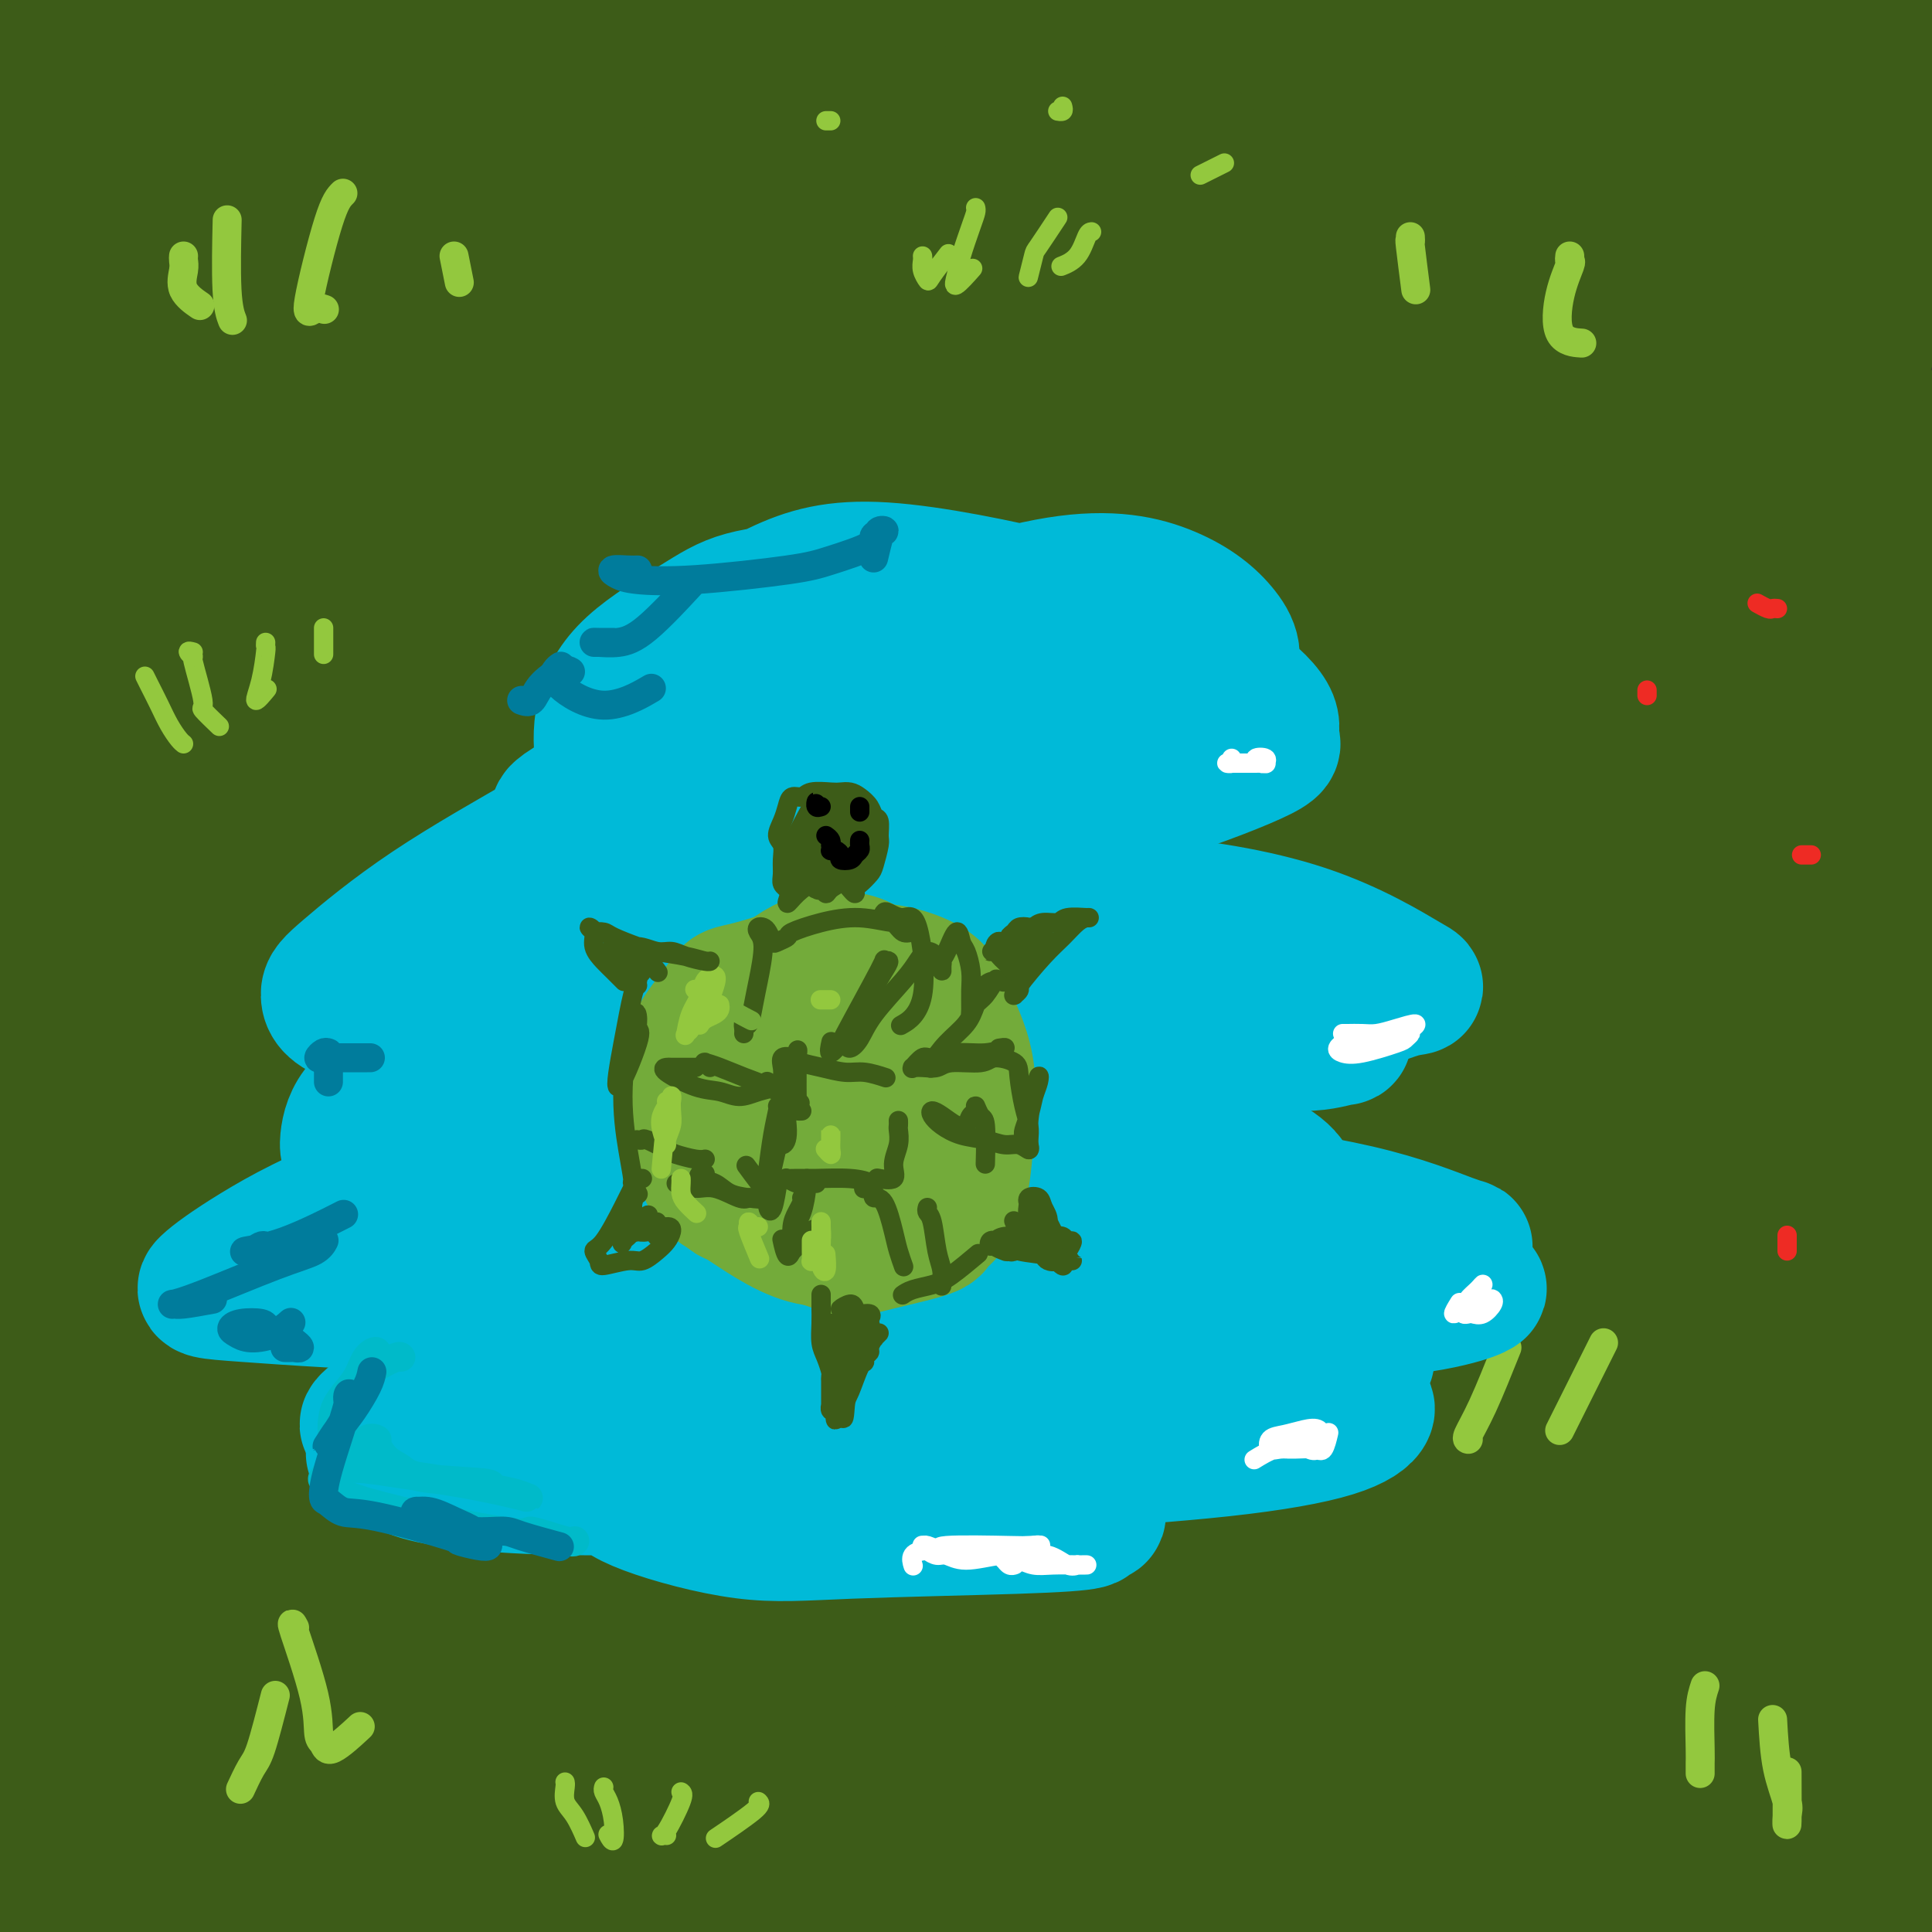 <svg viewBox='0 0 400 400' version='1.1' xmlns='http://www.w3.org/2000/svg' xmlns:xlink='http://www.w3.org/1999/xlink'><rect x="0" y="0" width="400" height="400" fill="#333333" stroke="none"/><g fill='none' stroke='rgb(61,92,24)' stroke-width='28' stroke-linecap='round' stroke-linejoin='round'><path d='M269,375c-7.820,0.207 -15.640,0.413 -27,0c-11.360,-0.413 -26.260,-1.446 -40,-2c-13.740,-0.554 -26.318,-0.628 -37,-1c-10.682,-0.372 -19.466,-1.041 -29,0c-9.534,1.041 -19.818,3.792 -24,5c-4.182,1.208 -2.264,0.874 -2,1c0.264,0.126 -1.128,0.712 2,2c3.128,1.288 10.777,3.277 20,5c9.223,1.723 20.022,3.179 38,5c17.978,1.821 43.136,4.005 62,6c18.864,1.995 31.436,3.801 45,5c13.564,1.199 28.122,1.792 41,2c12.878,0.208 24.077,0.031 33,0c8.923,-0.031 15.571,0.085 20,0c4.429,-0.085 6.639,-0.369 3,-2c-3.639,-1.631 -13.126,-4.607 -26,-7c-12.874,-2.393 -29.133,-4.201 -45,-6c-15.867,-1.799 -31.341,-3.587 -61,-4c-29.659,-0.413 -73.502,0.551 -102,2c-28.498,1.449 -41.650,3.383 -55,5c-13.350,1.617 -26.898,2.915 -35,4c-8.102,1.085 -10.759,1.956 -14,2c-3.241,0.044 -7.067,-0.740 2,0c9.067,0.740 31.027,3.003 49,5c17.973,1.997 31.959,3.730 51,6c19.041,2.270 43.136,5.079 64,8c20.864,2.921 38.497,5.954 65,10c26.503,4.046 61.877,9.105 83,12c21.123,2.895 27.995,3.626 33,4c5.005,0.374 8.144,0.393 9,0c0.856,-0.393 -0.572,-1.196 -2,-2'/><path d='M390,440c-2.198,-1.772 -6.694,-5.202 -32,-9c-25.306,-3.798 -71.423,-7.963 -105,-10c-33.577,-2.037 -54.615,-1.944 -78,-3c-23.385,-1.056 -49.117,-3.260 -72,-5c-22.883,-1.740 -42.919,-3.018 -59,-5c-16.081,-1.982 -28.209,-4.670 -37,-7c-8.791,-2.330 -14.246,-4.302 -16,-6c-1.754,-1.698 0.193,-3.122 9,-4c8.807,-0.878 24.473,-1.211 38,-1c13.527,0.211 24.915,0.967 51,3c26.085,2.033 66.866,5.344 96,8c29.134,2.656 46.621,4.655 66,6c19.379,1.345 40.651,2.034 59,2c18.349,-0.034 33.774,-0.791 46,-2c12.226,-1.209 21.251,-2.869 27,-4c5.749,-1.131 8.222,-1.734 1,-5c-7.222,-3.266 -24.138,-9.195 -43,-12c-18.862,-2.805 -39.671,-2.486 -60,-2c-20.329,0.486 -40.177,1.138 -70,2c-29.823,0.862 -69.622,1.935 -94,2c-24.378,0.065 -33.334,-0.879 -41,-2c-7.666,-1.121 -14.042,-2.421 -17,-3c-2.958,-0.579 -2.499,-0.437 1,-1c3.499,-0.563 10.038,-1.831 29,-3c18.962,-1.169 50.347,-2.239 76,-2c25.653,0.239 45.574,1.786 67,3c21.426,1.214 44.357,2.096 64,3c19.643,0.904 35.997,1.830 52,1c16.003,-0.830 31.655,-3.416 39,-4c7.345,-0.584 6.384,0.833 -1,-2c-7.384,-2.833 -21.192,-9.917 -35,-17'/><path d='M351,361c-15.822,-5.378 -37.376,-9.323 -59,-12c-21.624,-2.677 -43.317,-4.087 -81,-2c-37.683,2.087 -91.354,7.670 -125,12c-33.646,4.330 -47.267,7.405 -61,10c-13.733,2.595 -27.579,4.709 -34,6c-6.421,1.291 -5.416,1.757 -6,2c-0.584,0.243 -2.757,0.262 14,2c16.757,1.738 52.445,5.193 81,7c28.555,1.807 49.976,1.965 77,2c27.024,0.035 59.649,-0.052 88,0c28.351,0.052 52.428,0.243 85,-2c32.572,-2.243 73.640,-6.919 95,-11c21.360,-4.081 23.010,-7.565 23,-10c-0.010,-2.435 -1.682,-3.820 -12,-6c-10.318,-2.180 -29.282,-5.154 -49,-7c-19.718,-1.846 -40.192,-2.562 -79,-3c-38.808,-0.438 -95.952,-0.596 -134,0c-38.048,0.596 -56.999,1.948 -77,3c-20.001,1.052 -41.050,1.806 -55,2c-13.950,0.194 -20.800,-0.172 -26,0c-5.200,0.172 -8.749,0.882 1,-1c9.749,-1.882 32.795,-6.355 54,-9c21.205,-2.645 40.570,-3.460 64,-4c23.430,-0.540 50.926,-0.805 76,-1c25.074,-0.195 47.727,-0.322 76,-4c28.273,-3.678 62.167,-10.909 79,-15c16.833,-4.091 16.604,-5.044 13,-7c-3.604,-1.956 -10.585,-4.916 -23,-7c-12.415,-2.084 -30.266,-3.292 -50,-4c-19.734,-0.708 -41.353,-0.917 -74,3c-32.647,3.917 -76.324,11.958 -120,20'/><path d='M112,325c-29.546,5.850 -43.411,10.474 -55,14c-11.589,3.526 -20.903,5.955 -23,6c-2.097,0.045 3.024,-2.295 18,-8c14.976,-5.705 39.806,-14.777 64,-23c24.194,-8.223 47.750,-15.598 73,-23c25.250,-7.402 52.193,-14.830 75,-21c22.807,-6.170 41.477,-11.080 55,-14c13.523,-2.920 21.898,-3.848 24,-3c2.102,0.848 -2.068,3.473 -15,10c-12.932,6.527 -34.626,16.957 -56,28c-21.374,11.043 -42.427,22.698 -61,33c-18.573,10.302 -34.665,19.249 -45,25c-10.335,5.751 -14.913,8.306 -11,5c3.913,-3.306 16.318,-12.471 31,-22c14.682,-9.529 31.642,-19.421 50,-30c18.358,-10.579 38.115,-21.843 56,-31c17.885,-9.157 33.900,-16.205 45,-21c11.100,-4.795 17.287,-7.337 20,-8c2.713,-0.663 1.952,0.551 -6,7c-7.952,6.449 -23.094,18.131 -38,30c-14.906,11.869 -29.576,23.925 -48,38c-18.424,14.075 -40.604,30.171 -50,37c-9.396,6.829 -6.009,4.392 -3,2c3.009,-2.392 5.641,-4.738 19,-13c13.359,-8.262 37.446,-22.440 58,-34c20.554,-11.560 37.575,-20.502 53,-28c15.425,-7.498 29.255,-13.550 38,-17c8.745,-3.450 12.406,-4.296 9,-1c-3.406,3.296 -13.879,10.733 -27,20c-13.121,9.267 -28.892,20.362 -46,31c-17.108,10.638 -35.554,20.819 -54,31'/><path d='M262,345c-17.748,9.166 -35.117,16.580 -42,20c-6.883,3.420 -3.281,2.846 3,-3c6.281,-5.846 15.241,-16.962 40,-33c24.759,-16.038 65.318,-36.996 84,-47c18.682,-10.004 15.487,-9.055 26,-12c10.513,-2.945 34.734,-9.786 45,-13c10.266,-3.214 6.576,-2.802 -1,3c-7.576,5.802 -19.037,16.993 -32,27c-12.963,10.007 -27.427,18.830 -51,33c-23.573,14.170 -56.254,33.687 -70,42c-13.746,8.313 -8.557,5.421 -10,6c-1.443,0.579 -9.517,4.630 3,-3c12.517,-7.630 45.625,-26.942 60,-35c14.375,-8.058 10.015,-4.864 22,-11c11.985,-6.136 40.313,-21.602 55,-28c14.687,-6.398 15.731,-3.728 17,-3c1.269,0.728 2.763,-0.485 -2,4c-4.763,4.485 -15.784,14.669 -32,28c-16.216,13.331 -37.629,29.810 -50,39c-12.371,9.190 -15.701,11.090 -17,12c-1.299,0.910 -0.565,0.830 0,1c0.565,0.170 0.963,0.589 9,-4c8.037,-4.589 23.715,-14.187 41,-24c17.285,-9.813 36.179,-19.839 45,-24c8.821,-4.161 7.568,-2.455 7,-2c-0.568,0.455 -0.453,-0.342 -3,2c-2.547,2.342 -7.757,7.824 -22,19c-14.243,11.176 -37.519,28.047 -50,36c-12.481,7.953 -14.168,6.987 -15,7c-0.832,0.013 -0.809,1.004 1,0c1.809,-1.004 5.405,-4.002 9,-7'/><path d='M332,375c8.837,-6.130 25.930,-17.953 39,-26c13.070,-8.047 22.116,-12.316 29,-15c6.884,-2.684 11.604,-3.783 13,-3c1.396,0.783 -0.533,3.449 -5,8c-4.467,4.551 -11.471,10.986 -22,19c-10.529,8.014 -24.583,17.606 -33,22c-8.417,4.394 -11.198,3.591 -13,4c-1.802,0.409 -2.627,2.032 -2,-1c0.627,-3.032 2.704,-10.719 7,-18c4.296,-7.281 10.812,-14.156 16,-20c5.188,-5.844 9.049,-10.658 11,-14c1.951,-3.342 1.991,-5.212 -3,-4c-4.991,1.212 -15.014,5.506 -25,11c-9.986,5.494 -19.934,12.188 -29,19c-9.066,6.812 -17.250,13.741 -27,18c-9.750,4.259 -21.065,5.848 -26,7c-4.935,1.152 -3.488,1.867 0,-3c3.488,-4.867 9.017,-15.315 17,-25c7.983,-9.685 18.418,-18.607 30,-28c11.582,-9.393 24.309,-19.258 40,-28c15.691,-8.742 34.347,-16.361 43,-20c8.653,-3.639 7.304,-3.298 2,1c-5.304,4.298 -14.563,12.552 -23,19c-8.437,6.448 -16.054,11.091 -35,23c-18.946,11.909 -49.223,31.083 -69,44c-19.777,12.917 -29.056,19.577 -36,24c-6.944,4.423 -11.554,6.611 -14,8c-2.446,1.389 -2.728,1.981 2,-3c4.728,-4.981 14.465,-15.533 36,-32c21.535,-16.467 54.867,-38.848 80,-56c25.133,-17.152 42.066,-29.076 59,-41'/><path d='M394,265c31.430,-21.324 40.506,-26.134 51,-32c10.494,-5.866 22.407,-12.786 21,-13c-1.407,-0.214 -16.133,6.279 -31,14c-14.867,7.721 -29.876,16.670 -49,27c-19.124,10.330 -42.364,22.042 -65,35c-22.636,12.958 -44.667,27.162 -64,39c-19.333,11.838 -35.967,21.311 -46,27c-10.033,5.689 -13.465,7.594 -9,2c4.465,-5.594 16.825,-18.687 32,-32c15.175,-13.313 33.163,-26.846 51,-40c17.837,-13.154 35.522,-25.929 60,-39c24.478,-13.071 55.749,-26.439 72,-33c16.251,-6.561 17.483,-6.315 19,-7c1.517,-0.685 3.318,-2.300 -5,2c-8.318,4.300 -26.755,14.515 -46,25c-19.245,10.485 -39.296,21.241 -59,33c-19.704,11.759 -39.060,24.522 -62,38c-22.940,13.478 -49.464,27.670 -60,33c-10.536,5.330 -5.083,1.797 -4,0c1.083,-1.797 -2.203,-1.859 15,-15c17.203,-13.141 54.894,-39.362 82,-57c27.106,-17.638 43.627,-26.692 63,-36c19.373,-9.308 41.597,-18.869 57,-26c15.403,-7.131 23.983,-11.834 28,-14c4.017,-2.166 3.471,-1.797 -4,0c-7.471,1.797 -21.867,5.023 -51,17c-29.133,11.977 -73.002,32.707 -106,49c-32.998,16.293 -55.123,28.151 -78,41c-22.877,12.849 -46.505,26.690 -64,36c-17.495,9.310 -28.856,14.089 -32,14c-3.144,-0.089 1.928,-5.044 7,-10'/><path d='M117,343c10.194,-8.788 32.181,-25.758 50,-39c17.819,-13.242 31.472,-22.757 67,-42c35.528,-19.243 92.931,-48.215 119,-61c26.069,-12.785 20.805,-9.383 35,-15c14.195,-5.617 47.848,-20.251 59,-26c11.152,-5.749 -0.198,-2.612 -16,3c-15.802,5.612 -36.057,13.698 -57,23c-20.943,9.302 -42.575,19.821 -81,42c-38.425,22.179 -93.644,56.020 -128,78c-34.356,21.980 -47.849,32.100 -63,43c-15.151,10.900 -31.961,22.581 -39,27c-7.039,4.419 -4.309,1.577 -6,2c-1.691,0.423 -7.803,4.112 10,-10c17.803,-14.112 59.522,-46.024 93,-70c33.478,-23.976 58.714,-40.017 90,-59c31.286,-18.983 68.622,-40.908 103,-58c34.378,-17.092 65.796,-29.349 94,-39c28.204,-9.651 53.192,-16.694 64,-20c10.808,-3.306 7.435,-2.874 -4,0c-11.435,2.874 -30.931,8.190 -54,16c-23.069,7.810 -49.711,18.115 -76,29c-26.289,10.885 -52.226,22.349 -95,45c-42.774,22.651 -102.387,56.487 -141,79c-38.613,22.513 -56.227,33.703 -73,44c-16.773,10.297 -32.706,19.701 -43,26c-10.294,6.299 -14.948,9.493 -7,2c7.948,-7.493 28.497,-25.674 51,-43c22.503,-17.326 46.960,-33.799 76,-53c29.040,-19.201 62.665,-41.131 98,-62c35.335,-20.869 72.382,-40.677 106,-58c33.618,-17.323 63.809,-32.162 94,-47'/><path d='M443,100c46.068,-23.897 61.236,-31.139 69,-35c7.764,-3.861 8.122,-4.340 -6,0c-14.122,4.340 -42.725,13.498 -69,23c-26.275,9.502 -50.222,19.349 -96,43c-45.778,23.651 -113.386,61.106 -158,88c-44.614,26.894 -66.235,43.228 -90,61c-23.765,17.772 -49.673,36.982 -68,51c-18.327,14.018 -29.071,22.842 -34,27c-4.929,4.158 -4.042,3.648 0,0c4.042,-3.648 11.240,-10.435 40,-33c28.760,-22.565 79.081,-60.908 120,-90c40.919,-29.092 72.437,-48.932 106,-68c33.563,-19.068 69.170,-37.363 111,-56c41.830,-18.637 89.883,-37.614 111,-46c21.117,-8.386 15.297,-6.180 10,-4c-5.297,2.180 -10.071,4.333 -25,10c-14.929,5.667 -40.014,14.848 -89,40c-48.986,25.152 -121.872,66.274 -154,84c-32.128,17.726 -23.496,12.055 -50,32c-26.504,19.945 -88.142,65.505 -120,91c-31.858,25.495 -33.937,30.924 -39,36c-5.063,5.076 -13.112,9.800 -4,4c9.112,-5.800 35.385,-22.124 60,-39c24.615,-16.876 47.570,-34.303 76,-54c28.430,-19.697 62.333,-41.665 96,-63c33.667,-21.335 67.098,-42.036 97,-60c29.902,-17.964 56.275,-33.192 75,-44c18.725,-10.808 29.803,-17.196 24,-17c-5.803,0.196 -28.485,6.976 -53,17c-24.515,10.024 -50.861,23.293 -81,40c-30.139,16.707 -64.069,36.854 -98,57'/><path d='M204,195c-30.599,18.629 -58.096,36.701 -89,58c-30.904,21.299 -65.216,45.824 -80,56c-14.784,10.176 -10.040,6.002 -8,4c2.040,-2.002 1.374,-1.831 14,-13c12.626,-11.169 38.542,-33.676 61,-53c22.458,-19.324 41.458,-35.464 78,-59c36.542,-23.536 90.627,-54.469 124,-73c33.373,-18.531 46.035,-24.662 52,-28c5.965,-3.338 5.233,-3.883 6,-5c0.767,-1.117 3.033,-2.805 -26,13c-29.033,15.805 -89.365,49.103 -130,74c-40.635,24.897 -61.574,41.395 -85,59c-23.426,17.605 -49.339,36.319 -70,53c-20.661,16.681 -36.069,31.331 -47,41c-10.931,9.669 -17.385,14.357 -18,15c-0.615,0.643 4.608,-2.758 19,-15c14.392,-12.242 37.954,-33.326 64,-55c26.046,-21.674 54.578,-43.937 82,-64c27.422,-20.063 53.735,-37.927 92,-60c38.265,-22.073 88.482,-48.354 115,-62c26.518,-13.646 29.337,-14.658 28,-15c-1.337,-0.342 -6.829,-0.013 -21,6c-14.171,6.013 -37.022,17.710 -60,29c-22.978,11.290 -46.083,22.174 -87,47c-40.917,24.826 -99.644,63.596 -138,91c-38.356,27.404 -56.340,43.442 -73,57c-16.660,13.558 -31.997,24.636 -42,32c-10.003,7.364 -14.671,11.015 -6,4c8.671,-7.015 30.681,-24.696 53,-43c22.319,-18.304 44.948,-37.230 73,-58c28.052,-20.770 61.526,-43.385 95,-66'/><path d='M180,165c32.222,-21.292 65.276,-41.522 96,-59c30.724,-17.478 59.116,-32.204 77,-42c17.884,-9.796 25.259,-14.662 27,-17c1.741,-2.338 -2.153,-2.149 -19,6c-16.847,8.149 -46.645,24.257 -72,38c-25.355,13.743 -46.265,25.121 -83,48c-36.735,22.879 -89.296,57.258 -121,78c-31.704,20.742 -42.553,27.848 -50,32c-7.447,4.152 -11.492,5.350 -14,5c-2.508,-0.350 -3.480,-2.249 8,-14c11.480,-11.751 35.410,-33.355 56,-52c20.590,-18.645 37.838,-34.330 74,-58c36.162,-23.670 91.236,-55.325 126,-74c34.764,-18.675 49.216,-24.370 60,-29c10.784,-4.630 17.900,-8.195 21,-10c3.100,-1.805 2.185,-1.851 -19,10c-21.185,11.851 -62.640,35.600 -96,56c-33.360,20.400 -58.626,37.452 -84,55c-25.374,17.548 -50.857,35.592 -73,52c-22.143,16.408 -40.945,31.182 -54,41c-13.055,9.818 -20.363,14.682 -22,15c-1.637,0.318 2.397,-3.910 15,-15c12.603,-11.090 33.775,-29.040 57,-47c23.225,-17.960 48.504,-35.929 73,-53c24.496,-17.071 48.208,-33.246 83,-54c34.792,-20.754 80.662,-46.089 103,-58c22.338,-11.911 21.143,-10.399 18,-9c-3.143,1.399 -8.234,2.684 -22,10c-13.766,7.316 -36.206,20.662 -60,35c-23.794,14.338 -48.941,29.668 -83,54c-34.059,24.332 -77.029,57.666 -120,91'/><path d='M82,200c-30.122,24.020 -45.426,38.570 -59,51c-13.574,12.430 -25.418,22.739 -33,29c-7.582,6.261 -10.902,8.474 -3,1c7.902,-7.474 27.027,-24.637 46,-41c18.973,-16.363 37.795,-31.927 60,-50c22.205,-18.073 47.792,-38.654 73,-57c25.208,-18.346 50.036,-34.458 72,-48c21.964,-13.542 41.063,-24.516 52,-31c10.937,-6.484 13.710,-8.480 6,-5c-7.710,3.480 -25.905,12.435 -45,24c-19.095,11.565 -39.089,25.740 -59,40c-19.911,14.260 -39.737,28.607 -65,49c-25.263,20.393 -55.961,46.833 -72,60c-16.039,13.167 -17.419,13.060 -19,14c-1.581,0.940 -3.363,2.925 2,-3c5.363,-5.925 17.871,-19.762 29,-32c11.129,-12.238 20.878,-22.878 44,-43c23.122,-20.122 59.617,-49.725 84,-68c24.383,-18.275 36.654,-25.223 45,-31c8.346,-5.777 12.768,-10.383 17,-14c4.232,-3.617 8.273,-6.247 -6,1c-14.273,7.247 -46.862,24.369 -71,39c-24.138,14.631 -39.825,26.772 -57,40c-17.175,13.228 -35.838,27.543 -50,38c-14.162,10.457 -23.825,17.057 -27,19c-3.175,1.943 0.137,-0.771 -1,0c-1.137,0.771 -6.722,5.027 10,-9c16.722,-14.027 55.750,-46.337 83,-67c27.250,-20.663 42.721,-29.678 60,-40c17.279,-10.322 36.365,-21.949 47,-28c10.635,-6.051 12.817,-6.525 15,-7'/><path d='M260,31c4.692,-2.191 -14.580,9.831 -33,22c-18.420,12.169 -35.990,24.483 -56,39c-20.010,14.517 -42.461,31.235 -63,48c-20.539,16.765 -39.166,33.575 -55,47c-15.834,13.425 -28.873,23.465 -37,30c-8.127,6.535 -11.341,9.567 -7,4c4.341,-5.567 16.236,-19.732 28,-32c11.764,-12.268 23.396,-22.638 50,-44c26.604,-21.362 68.180,-53.715 96,-73c27.820,-19.285 41.885,-25.503 53,-31c11.115,-5.497 19.281,-10.275 20,-11c0.719,-0.725 -6.009,2.603 -18,10c-11.991,7.397 -29.245,18.865 -47,31c-17.755,12.135 -36.012,24.938 -64,47c-27.988,22.062 -65.707,53.383 -89,73c-23.293,19.617 -32.160,27.531 -38,32c-5.840,4.469 -8.652,5.492 -12,7c-3.348,1.508 -7.233,3.501 6,-11c13.233,-14.501 43.585,-45.496 67,-67c23.415,-21.504 39.894,-33.517 60,-48c20.106,-14.483 43.841,-31.437 64,-45c20.159,-13.563 36.744,-23.737 49,-31c12.256,-7.263 20.185,-11.616 17,-9c-3.185,2.616 -17.484,12.200 -34,24c-16.516,11.800 -35.250,25.817 -57,42c-21.750,16.183 -46.517,34.532 -69,52c-22.483,17.468 -42.682,34.053 -61,47c-18.318,12.947 -34.755,22.254 -41,24c-6.245,1.746 -2.297,-4.068 4,-13c6.297,-8.932 14.942,-20.980 28,-35c13.058,-14.020 30.529,-30.010 48,-46'/><path d='M69,114c16.294,-14.907 33.027,-29.175 57,-46c23.973,-16.825 55.184,-36.208 69,-45c13.816,-8.792 10.236,-6.992 7,-5c-3.236,1.992 -6.127,4.177 -16,11c-9.873,6.823 -26.728,18.285 -52,38c-25.272,19.715 -58.962,47.685 -81,66c-22.038,18.315 -32.423,26.976 -41,33c-8.577,6.024 -15.345,9.410 -19,12c-3.655,2.590 -4.195,4.382 1,-3c5.195,-7.382 16.127,-23.940 27,-37c10.873,-13.060 21.689,-22.621 44,-41c22.311,-18.379 56.118,-45.574 77,-62c20.882,-16.426 28.838,-22.083 33,-25c4.162,-2.917 4.530,-3.092 5,-4c0.470,-0.908 1.042,-2.547 -17,9c-18.042,11.547 -54.697,36.281 -80,55c-25.303,18.719 -39.253,31.425 -54,43c-14.747,11.575 -30.290,22.020 -40,28c-9.710,5.980 -13.587,7.497 -15,6c-1.413,-1.497 -0.362,-6.007 7,-16c7.362,-9.993 21.034,-25.469 35,-39c13.966,-13.531 28.227,-25.116 43,-37c14.773,-11.884 30.059,-24.065 42,-33c11.941,-8.935 20.536,-14.624 24,-17c3.464,-2.376 1.796,-1.440 -6,5c-7.796,6.440 -21.721,18.383 -36,30c-14.279,11.617 -28.912,22.908 -44,35c-15.088,12.092 -30.632,24.983 -43,34c-12.368,9.017 -21.561,14.158 -27,17c-5.439,2.842 -7.126,3.383 -4,-2c3.126,-5.383 11.063,-16.692 19,-28'/><path d='M-16,96c8.331,-9.814 19.660,-20.348 31,-30c11.340,-9.652 22.691,-18.420 33,-26c10.309,-7.580 19.577,-13.970 24,-17c4.423,-3.030 4.001,-2.698 -1,1c-5.001,3.698 -14.581,10.763 -25,19c-10.419,8.237 -21.676,17.647 -33,27c-11.324,9.353 -22.716,18.647 -34,26c-11.284,7.353 -22.460,12.763 -27,13c-4.540,0.237 -2.444,-4.698 2,-12c4.444,-7.302 11.236,-16.970 19,-26c7.764,-9.030 16.501,-17.422 29,-29c12.499,-11.578 28.761,-26.341 37,-33c8.239,-6.659 8.456,-5.215 9,-5c0.544,0.215 1.417,-0.801 -1,2c-2.417,2.801 -8.124,9.418 -15,17c-6.876,7.582 -14.922,16.130 -24,23c-9.078,6.870 -19.188,12.062 -23,14c-3.812,1.938 -1.326,0.621 -1,0c0.326,-0.621 -1.509,-0.546 2,-5c3.509,-4.454 12.362,-13.436 18,-19c5.638,-5.564 8.062,-7.711 10,-9c1.938,-1.289 3.389,-1.720 4,-2c0.611,-0.280 0.382,-0.410 -2,2c-2.382,2.410 -6.917,7.360 -11,11c-4.083,3.640 -7.714,5.971 -12,7c-4.286,1.029 -9.228,0.758 -12,0c-2.772,-0.758 -3.372,-2.001 -4,-3c-0.628,-0.999 -1.282,-1.752 -2,-3c-0.718,-1.248 -1.501,-2.990 -1,-5c0.501,-2.010 2.286,-4.289 5,-6c2.714,-1.711 6.357,-2.856 10,-4'/><path d='M-11,24c4.275,-1.679 7.463,-0.878 10,-1c2.537,-0.122 4.423,-1.167 7,-2c2.577,-0.833 5.845,-1.452 8,-2c2.155,-0.548 3.196,-1.024 6,-2c2.804,-0.976 7.371,-2.453 9,-3c1.629,-0.547 0.320,-0.165 0,0c-0.320,0.165 0.348,0.114 1,0c0.652,-0.114 1.288,-0.292 -3,1c-4.288,1.292 -13.500,4.055 -19,6c-5.500,1.945 -7.290,3.071 -9,4c-1.710,0.929 -3.342,1.662 -4,2c-0.658,0.338 -0.342,0.280 -1,1c-0.658,0.720 -2.289,2.217 3,1c5.289,-1.217 17.499,-5.148 26,-8c8.501,-2.852 13.293,-4.626 19,-7c5.707,-2.374 12.328,-5.349 17,-8c4.672,-2.651 7.393,-4.977 9,-6c1.607,-1.023 2.098,-0.741 2,-1c-0.098,-0.259 -0.787,-1.057 -5,-1c-4.213,0.057 -11.952,0.969 -19,2c-7.048,1.031 -13.406,2.182 -19,3c-5.594,0.818 -10.423,1.305 -18,1c-7.577,-0.305 -17.901,-1.400 -23,-2c-5.099,-0.600 -4.971,-0.703 -5,-1c-0.029,-0.297 -0.213,-0.787 -1,-1c-0.787,-0.213 -2.176,-0.148 1,0c3.176,0.148 10.917,0.379 18,0c7.083,-0.379 13.507,-1.370 19,-2c5.493,-0.630 10.056,-0.900 15,-1c4.944,-0.100 10.270,-0.028 15,0c4.730,0.028 8.865,0.014 13,0'/><path d='M61,-3c15.385,-0.153 13.848,1.465 15,2c1.152,0.535 4.995,-0.014 10,0c5.005,0.014 11.174,0.592 14,1c2.826,0.408 2.310,0.647 6,1c3.690,0.353 11.588,0.820 17,1c5.412,0.180 8.340,0.073 13,0c4.660,-0.073 11.054,-0.111 17,0c5.946,0.111 11.446,0.372 17,0c5.554,-0.372 11.163,-1.378 20,-2c8.837,-0.622 20.901,-0.861 29,-1c8.099,-0.139 12.234,-0.177 17,0c4.766,0.177 10.163,0.569 15,1c4.837,0.431 9.115,0.900 13,1c3.885,0.100 7.376,-0.168 12,0c4.624,0.168 10.379,0.771 13,1c2.621,0.229 2.106,0.085 2,0c-0.106,-0.085 0.197,-0.112 1,0c0.803,0.112 2.106,0.362 -1,0c-3.106,-0.362 -10.619,-1.335 -19,-2c-8.381,-0.665 -17.628,-1.023 -27,-1c-9.372,0.023 -18.869,0.426 -28,1c-9.131,0.574 -17.897,1.319 -28,1c-10.103,-0.319 -21.542,-1.703 -27,-3c-5.458,-1.297 -4.936,-2.506 -5,-3c-0.064,-0.494 -0.716,-0.273 -1,-1c-0.284,-0.727 -0.201,-2.401 4,-3c4.201,-0.599 12.521,-0.122 19,0c6.479,0.122 11.118,-0.112 21,0c9.882,0.112 25.007,0.569 34,1c8.993,0.431 11.855,0.838 13,1c1.145,0.162 0.572,0.081 0,0'/><path d='M247,-7c13.487,0.064 3.704,-0.777 -9,-2c-12.704,-1.223 -28.328,-2.827 -47,-2c-18.672,0.827 -40.392,4.085 -51,6c-10.608,1.915 -10.105,2.486 -14,4c-3.895,1.514 -12.189,3.970 -16,5c-3.811,1.030 -3.141,0.635 0,2c3.141,1.365 8.751,4.489 20,6c11.249,1.511 28.135,1.407 44,2c15.865,0.593 30.709,1.882 45,3c14.291,1.118 28.029,2.066 48,2c19.971,-0.066 46.176,-1.146 62,-2c15.824,-0.854 21.267,-1.482 24,-2c2.733,-0.518 2.757,-0.926 5,-1c2.243,-0.074 6.706,0.186 -3,0c-9.706,-0.186 -33.581,-0.817 -51,-1c-17.419,-0.183 -28.382,0.084 -42,1c-13.618,0.916 -29.890,2.481 -45,5c-15.110,2.519 -29.057,5.992 -39,8c-9.943,2.008 -15.881,2.552 -19,3c-3.119,0.448 -3.419,0.801 0,0c3.419,-0.801 10.558,-2.755 22,-4c11.442,-1.245 27.187,-1.779 41,-3c13.813,-1.221 25.692,-3.128 38,-4c12.308,-0.872 25.043,-0.709 36,-2c10.957,-1.291 20.136,-4.035 24,-5c3.864,-0.965 2.414,-0.149 -3,0c-5.414,0.149 -14.793,-0.369 -24,0c-9.207,0.369 -18.241,1.625 -26,3c-7.759,1.375 -14.243,2.870 -18,4c-3.757,1.130 -4.788,1.894 -4,3c0.788,1.106 3.394,2.553 6,4'/><path d='M251,26c6.313,1.112 19.095,1.891 28,2c8.905,0.109 13.933,-0.453 27,-3c13.067,-2.547 34.174,-7.079 42,-9c7.826,-1.921 2.370,-1.232 1,-1c-1.370,0.232 1.347,0.008 0,2c-1.347,1.992 -6.758,6.201 -15,12c-8.242,5.799 -19.315,13.188 -31,22c-11.685,8.812 -23.982,19.048 -29,23c-5.018,3.952 -2.759,1.619 -2,1c0.759,-0.619 0.016,0.476 2,-1c1.984,-1.476 6.695,-5.522 18,-16c11.305,-10.478 29.205,-27.388 40,-37c10.795,-9.612 14.484,-11.928 17,-13c2.516,-1.072 3.858,-0.902 4,0c0.142,0.902 -0.915,2.537 -3,7c-2.085,4.463 -5.196,11.755 -11,22c-5.804,10.245 -14.300,23.443 -19,32c-4.700,8.557 -5.605,12.472 -6,14c-0.395,1.528 -0.280,0.667 0,1c0.280,0.333 0.726,1.858 5,-2c4.274,-3.858 12.378,-13.101 22,-26c9.622,-12.899 20.762,-29.454 27,-39c6.238,-9.546 7.572,-12.084 8,-13c0.428,-0.916 -0.052,-0.209 0,0c0.052,0.209 0.636,-0.079 -1,3c-1.636,3.079 -5.493,9.526 -12,24c-6.507,14.474 -15.663,36.975 -20,50c-4.337,13.025 -3.853,16.574 -3,19c0.853,2.426 2.076,3.730 2,6c-0.076,2.270 -1.450,5.506 3,0c4.450,-5.506 14.725,-19.753 25,-34'/><path d='M370,72c6.731,-10.745 9.557,-20.607 12,-30c2.443,-9.393 4.501,-18.317 6,-24c1.499,-5.683 2.438,-8.124 3,-10c0.562,-1.876 0.748,-3.187 0,0c-0.748,3.187 -2.428,10.870 -5,22c-2.572,11.130 -6.034,25.706 -9,38c-2.966,12.294 -5.435,22.306 -8,31c-2.565,8.694 -5.227,16.069 -6,20c-0.773,3.931 0.342,4.418 1,5c0.658,0.582 0.860,1.257 3,-2c2.140,-3.257 6.217,-10.448 10,-20c3.783,-9.552 7.273,-21.467 10,-32c2.727,-10.533 4.690,-19.684 7,-29c2.310,-9.316 4.967,-18.795 6,-22c1.033,-3.205 0.442,-0.135 0,2c-0.442,2.135 -0.736,3.334 -3,12c-2.264,8.666 -6.499,24.798 -11,41c-4.501,16.202 -9.269,32.475 -11,42c-1.731,9.525 -0.425,12.303 0,15c0.425,2.697 -0.033,5.314 0,6c0.033,0.686 0.555,-0.559 1,0c0.445,0.559 0.812,2.922 4,-4c3.188,-6.922 9.195,-23.130 12,-30c2.805,-6.870 2.406,-4.403 2,-3c-0.406,1.403 -0.819,1.740 -1,2c-0.181,0.260 -0.128,0.441 -2,5c-1.872,4.559 -5.667,13.495 -9,19c-3.333,5.505 -6.203,7.579 -9,10c-2.797,2.421 -5.522,5.190 -9,8c-3.478,2.810 -7.708,5.660 -12,8c-4.292,2.340 -8.646,4.170 -13,6'/><path d='M339,158c-8.417,3.492 -12.458,1.223 -16,0c-3.542,-1.223 -6.584,-1.401 -9,-2c-2.416,-0.599 -4.206,-1.618 -5,-2c-0.794,-0.382 -0.591,-0.126 -1,0c-0.409,0.126 -1.431,0.123 -2,0c-0.569,-0.123 -0.685,-0.367 2,0c2.685,0.367 8.173,1.346 16,0c7.827,-1.346 17.995,-5.016 26,-7c8.005,-1.984 13.846,-2.283 23,-3c9.154,-0.717 21.619,-1.853 29,-3c7.381,-1.147 9.677,-2.305 11,-3c1.323,-0.695 1.675,-0.929 2,-1c0.325,-0.071 0.625,0.019 1,0c0.375,-0.019 0.824,-0.149 -3,0c-3.824,0.149 -11.923,0.576 -17,1c-5.077,0.424 -7.133,0.847 -8,1c-0.867,0.153 -0.544,0.038 -1,0c-0.456,-0.038 -1.690,0.001 -2,0c-0.310,-0.001 0.303,-0.042 1,0c0.697,0.042 1.476,0.166 4,-1c2.524,-1.166 6.793,-3.622 10,-7c3.207,-3.378 5.354,-7.676 7,-11c1.646,-3.324 2.793,-5.672 3,-7c0.207,-1.328 -0.525,-1.634 -2,-2c-1.475,-0.366 -3.692,-0.792 -8,1c-4.308,1.792 -10.706,5.803 -16,8c-5.294,2.197 -9.485,2.580 -13,3c-3.515,0.420 -6.355,0.875 -11,-2c-4.645,-2.875 -11.097,-9.082 -15,-14c-3.903,-4.918 -5.258,-8.548 -7,-13c-1.742,-4.452 -3.871,-9.726 -6,-15'/><path d='M332,79c-2.900,-5.893 -3.651,-6.627 -7,-7c-3.349,-0.373 -9.295,-0.386 -13,0c-3.705,0.386 -5.170,1.171 -7,2c-1.830,0.829 -4.025,1.702 -5,2c-0.975,0.298 -0.729,0.019 -1,0c-0.271,-0.019 -1.057,0.220 -1,-1c0.057,-1.220 0.958,-3.899 2,-7c1.042,-3.101 2.225,-6.623 3,-10c0.775,-3.377 1.143,-6.611 1,-9c-0.143,-2.389 -0.798,-3.935 -2,-4c-1.202,-0.065 -2.953,1.351 -6,5c-3.047,3.649 -7.390,9.531 -11,14c-3.610,4.469 -6.487,7.526 -8,9c-1.513,1.474 -1.662,1.367 -2,2c-0.338,0.633 -0.866,2.006 -2,0c-1.134,-2.006 -2.874,-7.392 -3,-13c-0.126,-5.608 1.362,-11.438 2,-17c0.638,-5.562 0.426,-10.855 0,-13c-0.426,-2.145 -1.065,-1.141 -2,-1c-0.935,0.141 -2.166,-0.581 -4,2c-1.834,2.581 -4.270,8.465 -7,14c-2.730,5.535 -5.754,10.720 -7,13c-1.246,2.280 -0.713,1.654 -1,2c-0.287,0.346 -1.394,1.663 -2,2c-0.606,0.337 -0.713,-0.307 0,-4c0.713,-3.693 2.244,-10.435 4,-16c1.756,-5.565 3.736,-9.952 5,-13c1.264,-3.048 1.813,-4.755 2,-6c0.187,-1.245 0.012,-2.027 0,-2c-0.012,0.027 0.139,0.865 -2,2c-2.139,1.135 -6.570,2.568 -11,4'/><path d='M247,29c-4.603,0.583 -9.609,0.041 -15,0c-5.391,-0.041 -11.166,0.418 -16,0c-4.834,-0.418 -8.726,-1.713 -17,-4c-8.274,-2.287 -20.929,-5.567 -30,-8c-9.071,-2.433 -14.556,-4.018 -20,-6c-5.444,-1.982 -10.846,-4.362 -17,-7c-6.154,-2.638 -13.061,-5.534 -16,-7c-2.939,-1.466 -1.911,-1.503 -2,-2c-0.089,-0.497 -1.295,-1.454 -2,-2c-0.705,-0.546 -0.910,-0.679 -1,-1c-0.090,-0.321 -0.066,-0.828 0,-1c0.066,-0.172 0.175,-0.007 1,0c0.825,0.007 2.367,-0.145 3,0c0.633,0.145 0.358,0.585 -1,3c-1.358,2.415 -3.797,6.805 -7,11c-3.203,4.195 -7.169,8.196 -12,12c-4.831,3.804 -10.528,7.411 -13,9c-2.472,1.589 -1.720,1.159 -2,1c-0.280,-0.159 -1.592,-0.046 -2,0c-0.408,0.046 0.087,0.024 1,-2c0.913,-2.024 2.242,-6.051 3,-9c0.758,-2.949 0.943,-4.820 1,-6c0.057,-1.180 -0.016,-1.668 0,-2c0.016,-0.332 0.120,-0.508 0,-1c-0.120,-0.492 -0.463,-1.298 -1,-2c-0.537,-0.702 -1.268,-1.298 -2,-2c-0.732,-0.702 -1.464,-1.508 -2,-2c-0.536,-0.492 -0.876,-0.668 -1,-1c-0.124,-0.332 -0.033,-0.820 -1,1c-0.967,1.820 -2.990,5.949 -5,11c-2.010,5.051 -4.005,11.026 -6,17'/><path d='M65,29c-5.344,11.162 -12.203,25.068 -17,34c-4.797,8.932 -7.530,12.889 -15,27c-7.470,14.111 -19.677,38.377 -25,49c-5.323,10.623 -3.763,7.605 -4,10c-0.237,2.395 -2.271,10.203 -3,16c-0.729,5.797 -0.153,9.582 0,13c0.153,3.418 -0.118,6.469 0,8c0.118,1.531 0.625,1.543 1,2c0.375,0.457 0.620,1.360 1,2c0.380,0.640 0.896,1.018 1,1c0.104,-0.018 -0.205,-0.433 -1,-1c-0.795,-0.567 -2.075,-1.286 -4,-2c-1.925,-0.714 -4.496,-1.422 -6,-2c-1.504,-0.578 -1.940,-1.027 -2,-1c-0.060,0.027 0.258,0.531 1,1c0.742,0.469 1.910,0.905 3,5c1.090,4.095 2.102,11.850 3,18c0.898,6.150 1.683,10.694 2,17c0.317,6.306 0.168,14.373 0,20c-0.168,5.627 -0.355,8.814 -1,11c-0.645,2.186 -1.748,3.370 -2,4c-0.252,0.630 0.349,0.706 0,1c-0.349,0.294 -1.646,0.805 -2,-1c-0.354,-1.805 0.234,-5.927 1,-9c0.766,-3.073 1.709,-5.096 2,-6c0.291,-0.904 -0.068,-0.688 0,-1c0.068,-0.312 0.565,-1.153 1,-1c0.435,0.153 0.807,1.299 0,4c-0.807,2.701 -2.794,6.958 -4,10c-1.206,3.042 -1.630,4.869 -2,6c-0.370,1.131 -0.685,1.565 -1,2'/><path d='M-8,266c-0.489,2.444 1.289,-1.444 2,-3c0.711,-1.556 0.356,-0.778 0,0'/></g>
<g fill='none' stroke='rgb(147,200,62)' stroke-width='6' stroke-linecap='round' stroke-linejoin='round'><path d='M108,249c-0.022,-0.010 -0.043,-0.021 0,0c0.043,0.021 0.151,0.072 2,2c1.849,1.928 5.437,5.732 8,10c2.563,4.268 4.099,9.000 5,12c0.901,3.000 1.166,4.269 1,5c-0.166,0.731 -0.762,0.923 -1,1c-0.238,0.077 -0.119,0.038 0,0'/><path d='M136,259c0.708,5.381 1.417,10.762 2,15c0.583,4.238 1.042,7.333 2,9c0.958,1.667 2.417,1.905 3,2c0.583,0.095 0.292,0.048 0,0'/><path d='M164,245c0.928,4.544 1.856,9.088 2,13c0.144,3.912 -0.498,7.193 -1,10c-0.502,2.807 -0.866,5.140 -1,6c-0.134,0.860 -0.038,0.246 0,0c0.038,-0.246 0.019,-0.123 0,0'/><path d='M191,242c-0.951,4.603 -1.901,9.206 -3,13c-1.099,3.794 -2.346,6.780 -3,8c-0.654,1.220 -0.715,0.675 -1,1c-0.285,0.325 -0.796,1.522 -1,2c-0.204,0.478 -0.102,0.239 0,0'/><path d='M38,53c-0.024,0.293 -0.048,0.587 0,1c0.048,0.413 0.167,0.946 0,2c-0.167,1.054 -0.622,2.630 0,4c0.622,1.370 2.321,2.534 3,3c0.679,0.466 0.340,0.233 0,0'/><path d='M47,47c0.030,-1.292 0.060,-2.583 0,0c-0.060,2.583 -0.208,9.042 0,13c0.208,3.958 0.774,5.417 1,6c0.226,0.583 0.113,0.292 0,0'/><path d='M71,40c-0.801,0.785 -1.601,1.569 -3,6c-1.399,4.431 -3.396,12.507 -4,16c-0.604,3.493 0.183,2.402 1,2c0.817,-0.402 1.662,-0.115 2,0c0.338,0.115 0.169,0.057 0,0'/><path d='M94,53c0.417,2.083 0.833,4.167 1,5c0.167,0.833 0.083,0.417 0,0'/><path d='M292,49c0.030,0.548 0.060,1.095 0,1c-0.060,-0.095 -0.208,-0.833 0,1c0.208,1.833 0.774,6.238 1,8c0.226,1.762 0.113,0.881 0,0'/><path d='M325,53c-0.052,0.431 -0.104,0.862 0,1c0.104,0.138 0.365,-0.015 0,1c-0.365,1.015 -1.356,3.200 -2,6c-0.644,2.800 -0.943,6.215 0,8c0.943,1.785 3.126,1.938 4,2c0.874,0.062 0.437,0.031 0,0'/><path d='M300,263c-0.256,0.286 -0.512,0.571 -2,3c-1.488,2.429 -4.208,7.000 -6,10c-1.792,3.000 -2.655,4.429 -3,5c-0.345,0.571 -0.173,0.286 0,0'/><path d='M312,279c-1.774,4.423 -3.548,8.845 -5,12c-1.452,3.155 -2.583,5.042 -3,6c-0.417,0.958 -0.119,0.988 0,1c0.119,0.012 0.060,0.006 0,0'/><path d='M332,278c-2.339,4.679 -4.679,9.357 -6,12c-1.321,2.643 -1.625,3.250 -2,4c-0.375,0.750 -0.821,1.643 -1,2c-0.179,0.357 -0.089,0.179 0,0'/><path d='M353,349c-0.423,1.282 -0.845,2.565 -1,5c-0.155,2.435 -0.041,6.024 0,8c0.041,1.976 0.011,2.340 0,3c-0.011,0.660 -0.003,1.617 0,2c0.003,0.383 0.002,0.191 0,0'/><path d='M367,356c0.196,3.497 0.392,6.995 1,10c0.608,3.005 1.627,5.518 2,7c0.373,1.482 0.100,1.933 0,3c-0.100,1.067 -0.027,2.749 0,1c0.027,-1.749 0.008,-6.928 0,-9c-0.008,-2.072 -0.004,-1.036 0,0'/><path d='M57,351c-1.101,4.315 -2.202,8.631 -3,11c-0.798,2.369 -1.292,2.792 -2,4c-0.708,1.208 -1.631,3.202 -2,4c-0.369,0.798 -0.185,0.399 0,0'/><path d='M61,337c-0.429,-0.819 -0.859,-1.637 0,1c0.859,2.637 3.005,8.730 4,13c0.995,4.270 0.838,6.716 1,8c0.162,1.284 0.641,1.406 1,2c0.359,0.594 0.597,1.660 2,1c1.403,-0.660 3.972,-3.046 5,-4c1.028,-0.954 0.514,-0.477 0,0'/></g>
<g fill='none' stroke='rgb(0,186,216)' stroke-width='28' stroke-linecap='round' stroke-linejoin='round'><path d='M168,122c-5.132,0.489 -10.263,0.978 -14,2c-3.737,1.022 -6.079,2.576 -10,5c-3.921,2.424 -9.419,5.717 -13,9c-3.581,3.283 -5.244,6.558 -6,10c-0.756,3.442 -0.605,7.053 0,10c0.605,2.947 1.663,5.230 5,7c3.337,1.770 8.952,3.027 14,4c5.048,0.973 9.531,1.662 19,2c9.469,0.338 23.926,0.324 34,0c10.074,-0.324 15.765,-0.958 22,-2c6.235,-1.042 13.013,-2.493 21,-5c7.987,-2.507 17.183,-6.070 21,-8c3.817,-1.930 2.256,-2.228 2,-3c-0.256,-0.772 0.793,-2.017 0,-4c-0.793,-1.983 -3.427,-4.703 -8,-8c-4.573,-3.297 -11.084,-7.170 -17,-10c-5.916,-2.830 -11.236,-4.617 -21,-7c-9.764,-2.383 -23.972,-5.361 -34,-6c-10.028,-0.639 -15.876,1.060 -22,4c-6.124,2.940 -12.522,7.121 -18,11c-5.478,3.879 -10.034,7.455 -11,12c-0.966,4.545 1.660,10.059 6,13c4.340,2.941 10.394,3.309 17,4c6.606,0.691 13.762,1.707 22,2c8.238,0.293 17.557,-0.136 26,-1c8.443,-0.864 16.008,-2.163 25,-6c8.992,-3.837 19.409,-10.210 24,-15c4.591,-4.790 3.354,-7.995 1,-11c-2.354,-3.005 -5.826,-5.809 -11,-8c-5.174,-2.191 -12.050,-3.769 -23,-2c-10.950,1.769 -25.975,6.884 -41,12'/><path d='M178,133c-10.730,4.499 -17.054,9.747 -23,14c-5.946,4.253 -11.515,7.510 -11,11c0.515,3.490 7.113,7.213 12,9c4.887,1.787 8.061,1.638 15,1c6.939,-0.638 17.641,-1.764 28,-3c10.359,-1.236 20.376,-2.580 29,-5c8.624,-2.420 15.856,-5.916 21,-9c5.144,-3.084 8.200,-5.756 6,-9c-2.200,-3.244 -9.656,-7.059 -17,-9c-7.344,-1.941 -14.575,-2.006 -23,-1c-8.425,1.006 -18.044,3.085 -28,7c-9.956,3.915 -20.248,9.667 -28,15c-7.752,5.333 -12.963,10.246 -16,13c-3.037,2.754 -3.899,3.350 0,5c3.899,1.650 12.559,4.354 21,5c8.441,0.646 16.661,-0.765 25,-2c8.339,-1.235 16.795,-2.293 27,-5c10.205,-2.707 22.158,-7.062 27,-10c4.842,-2.938 2.574,-4.460 2,-5c-0.574,-0.540 0.548,-0.099 -2,-1c-2.548,-0.901 -8.764,-3.143 -16,-4c-7.236,-0.857 -15.490,-0.328 -23,0c-7.510,0.328 -14.276,0.457 -26,2c-11.724,1.543 -28.408,4.500 -39,7c-10.592,2.500 -15.093,4.542 -18,6c-2.907,1.458 -4.222,2.333 -5,3c-0.778,0.667 -1.021,1.126 2,2c3.021,0.874 9.305,2.162 17,3c7.695,0.838 16.803,1.226 25,2c8.197,0.774 15.485,1.936 23,3c7.515,1.064 15.258,2.032 23,3'/><path d='M206,181c17.255,2.318 15.393,1.613 16,1c0.607,-0.613 3.683,-1.134 5,-2c1.317,-0.866 0.874,-2.077 -4,-5c-4.874,-2.923 -14.178,-7.559 -21,-10c-6.822,-2.441 -11.161,-2.687 -22,-3c-10.839,-0.313 -28.177,-0.693 -40,1c-11.823,1.693 -18.130,5.461 -26,10c-7.870,4.539 -17.301,9.850 -25,15c-7.699,5.150 -13.666,10.138 -17,13c-3.334,2.862 -4.037,3.599 -4,5c0.037,1.401 0.813,3.466 7,5c6.187,1.534 17.786,2.538 28,3c10.214,0.462 19.044,0.381 28,0c8.956,-0.381 18.039,-1.062 34,-2c15.961,-0.938 38.801,-2.131 54,-2c15.199,0.131 22.756,1.588 30,3c7.244,1.412 14.174,2.779 19,3c4.826,0.221 7.546,-0.704 9,-1c1.454,-0.296 1.640,0.036 1,-1c-0.640,-1.036 -2.107,-3.439 -7,-7c-4.893,-3.561 -13.212,-8.281 -22,-12c-8.788,-3.719 -18.047,-6.436 -26,-9c-7.953,-2.564 -14.602,-4.976 -28,-6c-13.398,-1.024 -33.544,-0.661 -47,1c-13.456,1.661 -20.221,4.620 -27,8c-6.779,3.380 -13.573,7.183 -17,10c-3.427,2.817 -3.487,4.650 -5,5c-1.513,0.350 -4.478,-0.782 1,2c5.478,2.782 19.398,9.480 31,13c11.602,3.520 20.886,3.863 32,4c11.114,0.137 24.057,0.069 37,0'/><path d='M200,223c16.418,-0.087 22.965,-2.306 32,-5c9.035,-2.694 20.560,-5.863 23,-10c2.440,-4.137 -4.204,-9.240 -7,-12c-2.796,-2.760 -1.743,-3.176 -6,-5c-4.257,-1.824 -13.824,-5.056 -24,-7c-10.176,-1.944 -20.961,-2.598 -31,-3c-10.039,-0.402 -19.332,-0.550 -32,4c-12.668,4.550 -28.709,13.799 -36,19c-7.291,5.201 -5.831,6.353 -5,8c0.831,1.647 1.032,3.787 10,5c8.968,1.213 26.703,1.497 41,1c14.297,-0.497 25.158,-1.775 38,-3c12.842,-1.225 27.667,-2.398 40,-3c12.333,-0.602 22.176,-0.632 30,-2c7.824,-1.368 13.629,-4.074 17,-5c3.371,-0.926 4.307,-0.073 1,-2c-3.307,-1.927 -10.859,-6.635 -21,-10c-10.141,-3.365 -22.873,-5.387 -34,-6c-11.127,-0.613 -20.649,0.183 -35,3c-14.351,2.817 -33.532,7.654 -44,11c-10.468,3.346 -12.224,5.199 -13,6c-0.776,0.801 -0.571,0.549 -1,1c-0.429,0.451 -1.492,1.605 4,2c5.492,0.395 17.537,0.029 27,0c9.463,-0.029 16.342,0.278 29,0c12.658,-0.278 31.095,-1.140 42,-2c10.905,-0.860 14.278,-1.717 16,-2c1.722,-0.283 1.791,0.006 3,0c1.209,-0.006 3.556,-0.309 -1,0c-4.556,0.309 -16.016,1.231 -25,2c-8.984,0.769 -15.492,1.384 -22,2'/><path d='M216,210c-11.254,1.185 -15.389,2.147 -23,3c-7.611,0.853 -18.699,1.598 -27,2c-8.301,0.402 -13.817,0.460 -23,1c-9.183,0.540 -22.034,1.560 -30,2c-7.966,0.440 -11.048,0.298 -15,1c-3.952,0.702 -8.774,2.248 -13,4c-4.226,1.752 -7.857,3.710 -10,6c-2.143,2.290 -2.797,4.913 -3,7c-0.203,2.087 0.046,3.638 4,6c3.954,2.362 11.614,5.537 19,7c7.386,1.463 14.499,1.216 22,2c7.501,0.784 15.390,2.599 30,3c14.610,0.401 35.940,-0.611 52,-1c16.060,-0.389 26.850,-0.156 38,0c11.150,0.156 22.659,0.234 33,1c10.341,0.766 19.513,2.220 25,3c5.487,0.780 7.288,0.886 8,1c0.712,0.114 0.336,0.237 -3,-1c-3.336,-1.237 -9.630,-3.833 -19,-6c-9.370,-2.167 -21.815,-3.905 -32,-6c-10.185,-2.095 -18.110,-4.548 -35,-6c-16.890,-1.452 -42.744,-1.902 -61,-2c-18.256,-0.098 -28.914,0.157 -41,2c-12.086,1.843 -25.601,5.273 -36,9c-10.399,3.727 -17.683,7.752 -23,11c-5.317,3.248 -8.667,5.719 -10,7c-1.333,1.281 -0.650,1.371 8,2c8.650,0.629 25.267,1.798 40,2c14.733,0.202 27.582,-0.561 42,-1c14.418,-0.439 30.405,-0.554 45,-1c14.595,-0.446 27.797,-1.223 41,-2'/><path d='M219,266c28.377,-2.496 35.320,-6.735 40,-10c4.680,-3.265 7.096,-5.556 8,-8c0.904,-2.444 0.296,-5.040 -8,-9c-8.296,-3.960 -24.278,-9.284 -38,-12c-13.722,-2.716 -25.182,-2.824 -38,-2c-12.818,0.824 -26.994,2.582 -40,5c-13.006,2.418 -24.844,5.497 -35,9c-10.156,3.503 -18.632,7.428 -25,12c-6.368,4.572 -10.629,9.789 -11,13c-0.371,3.211 3.150,4.414 12,6c8.850,1.586 23.031,3.554 37,4c13.969,0.446 27.726,-0.630 41,-1c13.274,-0.370 26.065,-0.033 46,0c19.935,0.033 47.013,-0.236 64,-1c16.987,-0.764 23.881,-2.021 28,-3c4.119,-0.979 5.462,-1.680 6,-2c0.538,-0.320 0.271,-0.261 -2,-1c-2.271,-0.739 -6.547,-2.278 -22,-3c-15.453,-0.722 -42.083,-0.629 -61,0c-18.917,0.629 -30.120,1.794 -43,3c-12.880,1.206 -27.435,2.453 -40,4c-12.565,1.547 -23.139,3.395 -34,8c-10.861,4.605 -22.009,11.966 -26,15c-3.991,3.034 -0.824,1.739 0,2c0.824,0.261 -0.695,2.077 7,3c7.695,0.923 24.605,0.954 37,0c12.395,-0.954 20.274,-2.891 38,-4c17.726,-1.109 45.298,-1.390 63,-2c17.702,-0.610 25.535,-1.549 34,-3c8.465,-1.451 17.561,-3.415 22,-5c4.439,-1.585 4.219,-2.793 4,-4'/><path d='M283,280c0.082,-3.238 -12.714,-6.832 -24,-9c-11.286,-2.168 -21.062,-2.911 -33,-3c-11.938,-0.089 -26.039,0.477 -40,2c-13.961,1.523 -27.782,4.003 -40,6c-12.218,1.997 -22.833,3.511 -35,8c-12.167,4.489 -25.885,11.954 -31,15c-5.115,3.046 -1.625,1.672 0,2c1.625,0.328 1.385,2.356 7,4c5.615,1.644 17.084,2.902 34,3c16.916,0.098 39.277,-0.964 56,-2c16.723,-1.036 27.808,-2.044 40,-3c12.192,-0.956 25.492,-1.858 36,-3c10.508,-1.142 18.225,-2.525 23,-4c4.775,-1.475 6.609,-3.043 7,-4c0.391,-0.957 -0.661,-1.303 -7,-3c-6.339,-1.697 -17.966,-4.745 -29,-6c-11.034,-1.255 -21.474,-0.717 -32,0c-10.526,0.717 -21.136,1.614 -35,4c-13.864,2.386 -30.982,6.262 -40,9c-9.018,2.738 -9.938,4.338 -11,6c-1.062,1.662 -2.267,3.384 -2,5c0.267,1.616 2.007,3.124 7,5c4.993,1.876 13.238,4.121 20,5c6.762,0.879 12.039,0.392 22,0c9.961,-0.392 24.604,-0.690 34,-1c9.396,-0.310 13.543,-0.631 15,-1c1.457,-0.369 0.222,-0.784 1,-1c0.778,-0.216 3.569,-0.233 -2,-2c-5.569,-1.767 -19.499,-5.283 -28,-6c-8.501,-0.717 -11.572,1.367 -15,3c-3.428,1.633 -7.214,2.817 -11,4'/><path d='M170,313c-4.333,1.167 -2.167,0.583 0,0'/></g>
<g fill='none' stroke='rgb(0,186,201)' stroke-width='6' stroke-linecap='round' stroke-linejoin='round'><path d='M83,281c-0.092,-0.147 -0.184,-0.295 -1,0c-0.816,0.295 -2.357,1.031 -4,2c-1.643,0.969 -3.387,2.171 -4,3c-0.613,0.829 -0.093,1.284 0,1c0.093,-0.284 -0.239,-1.308 0,-2c0.239,-0.692 1.049,-1.053 2,-2c0.951,-0.947 2.041,-2.482 2,-3c-0.041,-0.518 -1.214,-0.021 -2,1c-0.786,1.021 -1.187,2.564 -2,4c-0.813,1.436 -2.040,2.765 -3,4c-0.960,1.235 -1.653,2.376 -2,4c-0.347,1.624 -0.348,3.731 0,5c0.348,1.269 1.044,1.700 2,2c0.956,0.300 2.170,0.468 3,0c0.830,-0.468 1.275,-1.574 2,-2c0.725,-0.426 1.728,-0.174 2,0c0.272,0.174 -0.188,0.270 0,1c0.188,0.730 1.024,2.093 2,3c0.976,0.907 2.092,1.356 3,2c0.908,0.644 1.609,1.483 5,2c3.391,0.517 9.471,0.714 12,1c2.529,0.286 1.507,0.663 2,1c0.493,0.337 2.502,0.634 4,1c1.498,0.366 2.487,0.799 3,1c0.513,0.201 0.550,0.168 0,0c-0.550,-0.168 -1.689,-0.473 -4,-1c-2.311,-0.527 -5.796,-1.277 -10,-2c-4.204,-0.723 -9.127,-1.421 -13,-2c-3.873,-0.579 -6.697,-1.041 -9,-1c-2.303,0.041 -4.087,0.583 -5,1c-0.913,0.417 -0.957,0.708 -1,1'/><path d='M67,306c-0.750,0.393 0.373,0.376 1,1c0.627,0.624 0.756,1.890 8,4c7.244,2.110 21.601,5.063 28,6c6.399,0.938 4.839,-0.140 6,0c1.161,0.140 5.043,1.499 7,2c1.957,0.501 1.988,0.143 2,0c0.012,-0.143 0.006,-0.072 0,0'/></g>
<g fill='none' stroke='rgb(0,124,156)' stroke-width='6' stroke-linecap='round' stroke-linejoin='round'><path d='M77,284c-0.159,0.800 -0.317,1.600 -1,3c-0.683,1.400 -1.890,3.400 -3,5c-1.110,1.600 -2.122,2.798 -3,4c-0.878,1.202 -1.624,2.407 -2,3c-0.376,0.593 -0.384,0.575 0,0c0.384,-0.575 1.161,-1.708 2,-3c0.839,-1.292 1.741,-2.742 2,-4c0.259,-1.258 -0.125,-2.325 0,-3c0.125,-0.675 0.760,-0.958 0,2c-0.760,2.958 -2.914,9.157 -4,13c-1.086,3.843 -1.105,5.331 -1,6c0.105,0.669 0.332,0.518 1,1c0.668,0.482 1.775,1.597 3,2c1.225,0.403 2.567,0.095 7,1c4.433,0.905 11.956,3.025 15,4c3.044,0.975 1.610,0.805 2,1c0.390,0.195 2.605,0.754 4,1c1.395,0.246 1.970,0.177 2,0c0.030,-0.177 -0.483,-0.464 -1,-1c-0.517,-0.536 -1.036,-1.322 -2,-2c-0.964,-0.678 -2.371,-1.248 -4,-2c-1.629,-0.752 -3.478,-1.686 -5,-2c-1.522,-0.314 -2.717,-0.008 -3,0c-0.283,0.008 0.345,-0.283 1,0c0.655,0.283 1.336,1.141 3,2c1.664,0.859 4.310,1.719 7,2c2.690,0.281 5.422,-0.017 7,0c1.578,0.017 2.002,0.351 4,1c1.998,0.649 5.571,1.614 7,2c1.429,0.386 0.715,0.193 0,0'/><path d='M59,279c0.299,-0.002 0.598,-0.004 1,0c0.402,0.004 0.906,0.015 1,0c0.094,-0.015 -0.222,-0.056 0,0c0.222,0.056 0.983,0.207 1,0c0.017,-0.207 -0.709,-0.774 -1,-1c-0.291,-0.226 -0.145,-0.113 0,0'/><path d='M55,275c-0.034,-0.398 -0.069,-0.796 -1,-1c-0.931,-0.204 -2.759,-0.214 -4,0c-1.241,0.214 -1.894,0.652 -2,1c-0.106,0.348 0.336,0.604 1,1c0.664,0.396 1.549,0.931 3,1c1.451,0.069 3.468,-0.328 5,-1c1.532,-0.672 2.581,-1.621 3,-2c0.419,-0.379 0.210,-0.190 0,0'/><path d='M44,269c-2.330,0.427 -4.660,0.855 -6,1c-1.340,0.145 -1.691,0.009 -2,0c-0.309,-0.009 -0.577,0.109 0,0c0.577,-0.109 1.997,-0.446 6,-2c4.003,-1.554 10.588,-4.324 15,-6c4.412,-1.676 6.649,-2.259 8,-3c1.351,-0.741 1.814,-1.640 2,-2c0.186,-0.360 0.093,-0.180 0,0'/><path d='M55,258c-0.268,-0.108 -0.536,-0.215 -1,0c-0.464,0.215 -1.124,0.754 -2,1c-0.876,0.246 -1.967,0.200 -1,0c0.967,-0.200 3.991,-0.554 8,-2c4.009,-1.446 9.003,-3.985 11,-5c1.997,-1.015 0.999,-0.508 0,0'/><path d='M68,224c0.000,0.022 0.000,0.044 0,-1c0.000,-1.044 0.000,-3.156 0,-4c-0.000,-0.844 0.000,-0.422 0,0'/><path d='M68,218c-0.291,-0.113 -0.581,-0.226 -1,0c-0.419,0.226 -0.966,0.793 -1,1c-0.034,0.207 0.444,0.056 1,0c0.556,-0.056 1.188,-0.015 3,0c1.812,0.015 4.803,0.004 6,0c1.197,-0.004 0.598,-0.002 0,0'/><path d='M108,145c0.724,0.249 1.448,0.498 2,0c0.552,-0.498 0.931,-1.742 2,-3c1.069,-1.258 2.826,-2.531 4,-3c1.174,-0.469 1.764,-0.134 2,0c0.236,0.134 0.118,0.067 0,0'/><path d='M116,138c0.090,-0.061 0.179,-0.122 0,0c-0.179,0.122 -0.628,0.428 -1,1c-0.372,0.572 -0.667,1.411 1,3c1.667,1.589 5.295,3.928 9,4c3.705,0.072 7.487,-2.122 9,-3c1.513,-0.878 0.756,-0.439 0,0'/><path d='M127,133c-0.613,-0.002 -1.225,-0.004 -2,0c-0.775,0.004 -1.712,0.014 -2,0c-0.288,-0.014 0.075,-0.051 1,0c0.925,0.051 2.413,0.189 4,0c1.587,-0.189 3.273,-0.705 6,-3c2.727,-2.295 6.493,-6.370 8,-8c1.507,-1.630 0.753,-0.815 0,0'/><path d='M132,118c-0.492,0.023 -0.983,0.046 -2,0c-1.017,-0.046 -2.559,-0.162 -3,0c-0.441,0.162 0.218,0.603 1,1c0.782,0.397 1.685,0.752 4,1c2.315,0.248 6.040,0.389 12,0c5.960,-0.389 14.156,-1.309 19,-2c4.844,-0.691 6.338,-1.153 9,-2c2.662,-0.847 6.492,-2.078 8,-3c1.508,-0.922 0.692,-1.533 1,-2c0.308,-0.467 1.739,-0.790 2,-1c0.261,-0.210 -0.648,-0.308 -1,0c-0.352,0.308 -0.146,1.021 0,1c0.146,-0.021 0.232,-0.775 0,0c-0.232,0.775 -0.780,3.079 -1,4c-0.220,0.921 -0.110,0.461 0,0'/></g>
<g fill='none' stroke='rgb(115,171,58)' stroke-width='28' stroke-linecap='round' stroke-linejoin='round'><path d='M166,211c-0.673,-0.041 -1.345,-0.083 -2,0c-0.655,0.083 -1.291,0.290 -2,1c-0.709,0.710 -1.489,1.923 -2,3c-0.511,1.077 -0.753,2.017 -1,3c-0.247,0.983 -0.501,2.010 -1,3c-0.499,0.990 -1.244,1.944 -1,4c0.244,2.056 1.479,5.213 2,7c0.521,1.787 0.330,2.204 1,3c0.670,0.796 2.203,1.973 3,3c0.797,1.027 0.859,1.905 2,2c1.141,0.095 3.359,-0.593 5,-1c1.641,-0.407 2.703,-0.532 4,-1c1.297,-0.468 2.830,-1.277 4,-2c1.170,-0.723 1.977,-1.358 3,-3c1.023,-1.642 2.262,-4.292 3,-6c0.738,-1.708 0.974,-2.475 1,-4c0.026,-1.525 -0.157,-3.807 -1,-7c-0.843,-3.193 -2.346,-7.295 -3,-10c-0.654,-2.705 -0.460,-4.013 -1,-5c-0.540,-0.987 -1.813,-1.654 -3,-2c-1.187,-0.346 -2.288,-0.372 -4,0c-1.712,0.372 -4.037,1.143 -6,2c-1.963,0.857 -3.565,1.800 -6,4c-2.435,2.200 -5.702,5.657 -8,10c-2.298,4.343 -3.627,9.573 -4,13c-0.373,3.427 0.210,5.052 1,6c0.790,0.948 1.786,1.221 2,2c0.214,0.779 -0.355,2.064 3,4c3.355,1.936 10.634,4.521 15,6c4.366,1.479 5.819,1.851 7,2c1.181,0.149 2.091,0.074 3,0'/><path d='M180,248c4.309,0.697 2.580,-1.560 3,-2c0.420,-0.440 2.988,0.937 5,-4c2.012,-4.937 3.468,-16.190 4,-21c0.532,-4.810 0.140,-3.178 -1,-5c-1.140,-1.822 -3.029,-7.098 -4,-10c-0.971,-2.902 -1.023,-3.431 -4,-4c-2.977,-0.569 -8.879,-1.179 -13,-1c-4.121,0.179 -6.460,1.147 -9,2c-2.540,0.853 -5.280,1.591 -7,2c-1.720,0.409 -2.421,0.489 -3,1c-0.579,0.511 -1.036,1.454 -3,4c-1.964,2.546 -5.436,6.694 -6,12c-0.564,5.306 1.778,11.771 3,16c1.222,4.229 1.323,6.223 4,8c2.677,1.777 7.931,3.336 12,4c4.069,0.664 6.954,0.434 10,0c3.046,-0.434 6.255,-1.073 9,-2c2.745,-0.927 5.027,-2.141 7,-4c1.973,-1.859 3.637,-4.363 5,-7c1.363,-2.637 2.425,-5.406 3,-8c0.575,-2.594 0.662,-5.014 -1,-9c-1.662,-3.986 -5.074,-9.538 -8,-13c-2.926,-3.462 -5.366,-4.834 -8,-6c-2.634,-1.166 -5.463,-2.125 -8,-2c-2.537,0.125 -4.782,1.334 -8,4c-3.218,2.666 -7.408,6.788 -10,10c-2.592,3.212 -3.584,5.513 -4,8c-0.416,2.487 -0.256,5.162 0,8c0.256,2.838 0.607,5.841 1,9c0.393,3.159 0.826,6.474 3,9c2.174,2.526 6.087,4.263 10,6'/><path d='M162,253c3.211,1.316 6.239,1.606 8,2c1.761,0.394 2.256,0.890 5,-2c2.744,-2.890 7.737,-9.167 10,-13c2.263,-3.833 1.797,-5.221 2,-8c0.203,-2.779 1.074,-6.948 1,-11c-0.074,-4.052 -1.095,-7.986 -3,-11c-1.905,-3.014 -4.696,-5.108 -7,-6c-2.304,-0.892 -4.121,-0.581 -8,2c-3.879,2.581 -9.819,7.431 -13,11c-3.181,3.569 -3.601,5.856 -4,7c-0.399,1.144 -0.776,1.145 -1,2c-0.224,0.855 -0.296,2.563 1,5c1.296,2.437 3.961,5.604 6,8c2.039,2.396 3.453,4.023 5,5c1.547,0.977 3.226,1.304 5,2c1.774,0.696 3.642,1.760 5,2c1.358,0.240 2.207,-0.345 4,-2c1.793,-1.655 4.529,-4.381 6,-8c1.471,-3.619 1.676,-8.131 1,-11c-0.676,-2.869 -2.233,-4.097 -4,-6c-1.767,-1.903 -3.742,-4.483 -7,-5c-3.258,-0.517 -7.798,1.029 -11,3c-3.202,1.971 -5.067,4.367 -7,7c-1.933,2.633 -3.934,5.503 -5,8c-1.066,2.497 -1.197,4.622 -1,7c0.197,2.378 0.721,5.011 1,6c0.279,0.989 0.312,0.334 3,2c2.688,1.666 8.030,5.653 13,7c4.970,1.347 9.569,0.055 13,-1c3.431,-1.055 5.695,-1.873 8,-4c2.305,-2.127 4.653,-5.564 7,-9'/><path d='M195,242c2.424,-3.668 0.985,-6.338 1,-9c0.015,-2.662 1.486,-5.316 -1,-11c-2.486,-5.684 -8.928,-14.399 -12,-18c-3.072,-3.601 -2.774,-2.088 -3,-2c-0.226,0.088 -0.976,-1.251 -4,-1c-3.024,0.251 -8.322,2.090 -12,4c-3.678,1.910 -5.734,3.891 -7,5c-1.266,1.109 -1.740,1.344 -3,3c-1.260,1.656 -3.307,4.731 -4,9c-0.693,4.269 -0.032,9.731 1,14c1.032,4.269 2.435,7.344 4,10c1.565,2.656 3.291,4.893 7,7c3.709,2.107 9.399,4.085 12,5c2.601,0.915 2.111,0.766 5,0c2.889,-0.766 9.156,-2.150 12,-3c2.844,-0.850 2.265,-1.167 3,-2c0.735,-0.833 2.784,-2.182 4,-5c1.216,-2.818 1.600,-7.105 2,-12c0.400,-4.895 0.815,-10.397 0,-15c-0.815,-4.603 -2.859,-8.305 -4,-11c-1.141,-2.695 -1.377,-4.382 -4,-6c-2.623,-1.618 -7.631,-3.165 -12,-3c-4.369,0.165 -8.099,2.044 -12,5c-3.901,2.956 -7.973,6.988 -10,9c-2.027,2.012 -2.008,2.003 -2,2c0.008,-0.003 0.004,-0.002 0,0'/></g>
<g fill='none' stroke='rgb(61,92,24)' stroke-width='4' stroke-linecap='round' stroke-linejoin='round'><path d='M132,204c-0.259,0.053 -0.518,0.107 -1,2c-0.482,1.893 -1.186,5.627 -2,10c-0.814,4.373 -1.736,9.385 -1,9c0.736,-0.385 3.131,-6.167 4,-9c0.869,-2.833 0.211,-2.717 0,-3c-0.211,-0.283 0.024,-0.965 0,-2c-0.024,-1.035 -0.309,-2.423 -1,0c-0.691,2.423 -1.789,8.657 -2,14c-0.211,5.343 0.466,9.796 1,13c0.534,3.204 0.927,5.158 1,6c0.073,0.842 -0.173,0.573 0,1c0.173,0.427 0.764,1.551 1,2c0.236,0.449 0.118,0.225 0,0'/><path d='M132,236c-0.113,-0.015 -0.226,-0.029 0,0c0.226,0.029 0.792,0.103 1,0c0.208,-0.103 0.060,-0.381 1,0c0.940,0.381 2.970,1.423 4,2c1.030,0.577 1.060,0.691 2,1c0.940,0.309 2.792,0.814 4,1c1.208,0.186 1.774,0.053 2,0c0.226,-0.053 0.113,-0.027 0,0'/><path d='M140,245c0.167,-0.130 0.335,-0.259 1,0c0.665,0.259 1.828,0.907 3,1c1.172,0.093 2.353,-0.367 4,0c1.647,0.367 3.761,1.562 5,2c1.239,0.438 1.603,0.118 2,0c0.397,-0.118 0.828,-0.034 1,0c0.172,0.034 0.086,0.017 0,0'/><path d='M146,243c-0.349,-0.097 -0.699,-0.195 -1,0c-0.301,0.195 -0.554,0.681 0,1c0.554,0.319 1.914,0.470 3,1c1.086,0.530 1.899,1.438 3,2c1.101,0.563 2.491,0.780 4,1c1.509,0.220 3.137,0.444 4,0c0.863,-0.444 0.961,-1.555 1,-2c0.039,-0.445 0.020,-0.222 0,0'/><path d='M161,236c0.228,-0.549 0.456,-1.099 0,1c-0.456,2.099 -1.597,6.845 -2,9c-0.403,2.155 -0.069,1.718 0,2c0.069,0.282 -0.126,1.282 0,2c0.126,0.718 0.572,1.155 1,0c0.428,-1.155 0.836,-3.901 1,-5c0.164,-1.099 0.082,-0.549 0,0'/><path d='M161,229c0.085,0.052 0.170,0.103 0,1c-0.170,0.897 -0.596,2.638 -1,5c-0.404,2.362 -0.785,5.343 -1,7c-0.215,1.657 -0.264,1.991 0,3c0.264,1.009 0.840,2.695 0,2c-0.840,-0.695 -3.097,-3.770 -4,-5c-0.903,-1.230 -0.451,-0.615 0,0'/><path d='M144,221c-0.525,-0.002 -1.051,-0.004 -2,0c-0.949,0.004 -2.323,0.014 -3,0c-0.677,-0.014 -0.657,-0.052 -1,0c-0.343,0.052 -1.051,0.193 0,1c1.051,0.807 3.859,2.280 6,3c2.141,0.720 3.614,0.687 5,1c1.386,0.313 2.686,0.973 4,1c1.314,0.027 2.641,-0.581 4,-1c1.359,-0.419 2.751,-0.651 3,-1c0.249,-0.349 -0.643,-0.814 -1,-1c-0.357,-0.186 -0.178,-0.093 0,0'/><path d='M147,221c-0.438,-0.427 -0.876,-0.854 -1,-1c-0.124,-0.146 0.067,-0.010 0,0c-0.067,0.010 -0.392,-0.105 0,0c0.392,0.105 1.500,0.432 3,1c1.500,0.568 3.392,1.379 5,2c1.608,0.621 2.933,1.052 5,2c2.067,0.948 4.876,2.414 6,3c1.124,0.586 0.562,0.293 0,0'/><path d='M166,230c-0.423,0.019 -0.846,0.037 -1,0c-0.154,-0.037 -0.040,-0.131 0,-1c0.040,-0.869 0.005,-2.515 0,-4c-0.005,-1.485 0.019,-2.809 0,-4c-0.019,-1.191 -0.083,-2.250 0,-3c0.083,-0.750 0.312,-1.191 0,1c-0.312,2.191 -1.165,7.014 -2,10c-0.835,2.986 -1.653,4.135 -2,5c-0.347,0.865 -0.223,1.445 0,2c0.223,0.555 0.543,1.085 1,1c0.457,-0.085 1.049,-0.787 1,-3c-0.049,-2.213 -0.739,-5.939 -1,-8c-0.261,-2.061 -0.094,-2.458 0,-3c0.094,-0.542 0.113,-1.228 0,-2c-0.113,-0.772 -0.358,-1.628 0,-2c0.358,-0.372 1.319,-0.258 2,0c0.681,0.258 1.083,0.661 2,1c0.917,0.339 2.348,0.613 4,1c1.652,0.387 3.525,0.887 5,1c1.475,0.113 2.551,-0.162 4,0c1.449,0.162 3.271,0.761 4,1c0.729,0.239 0.364,0.120 0,0'/><path d='M186,232c0.010,0.374 0.020,0.749 0,1c-0.020,0.251 -0.069,0.379 0,1c0.069,0.621 0.256,1.735 0,3c-0.256,1.265 -0.955,2.679 -1,4c-0.045,1.321 0.565,2.548 0,3c-0.565,0.452 -2.304,0.129 -3,0c-0.696,-0.129 -0.348,-0.065 0,0'/><path d='M169,245c-0.677,-0.030 -1.353,-0.061 -2,0c-0.647,0.061 -1.264,0.213 -2,0c-0.736,-0.213 -1.590,-0.790 -2,-1c-0.410,-0.210 -0.374,-0.054 0,0c0.374,0.054 1.088,0.004 2,0c0.912,-0.004 2.023,0.038 4,0c1.977,-0.038 4.818,-0.154 7,0c2.182,0.154 3.703,0.580 4,1c0.297,0.420 -0.629,0.834 -1,1c-0.371,0.166 -0.185,0.083 0,0'/><path d='M166,248c0.081,0.261 0.163,0.521 0,1c-0.163,0.479 -0.569,1.175 -1,2c-0.431,0.825 -0.886,1.779 -1,3c-0.114,1.221 0.114,2.709 0,4c-0.114,1.291 -0.569,2.386 -1,2c-0.431,-0.386 -0.837,-2.253 -1,-3c-0.163,-0.747 -0.081,-0.373 0,0'/><path d='M167,244c0.061,0.370 0.121,0.740 0,2c-0.121,1.260 -0.424,3.409 -1,5c-0.576,1.591 -1.425,2.625 -2,4c-0.575,1.375 -0.876,3.090 -1,4c-0.124,0.910 -0.072,1.014 1,0c1.072,-1.014 3.163,-3.147 4,-4c0.837,-0.853 0.418,-0.427 0,0'/><path d='M181,247c-0.172,0.465 -0.344,0.931 0,1c0.344,0.069 1.202,-0.258 2,1c0.798,1.258 1.534,4.102 2,6c0.466,1.898 0.661,2.849 1,4c0.339,1.151 0.822,2.502 1,3c0.178,0.498 0.051,0.142 0,0c-0.051,-0.142 -0.025,-0.071 0,0'/><path d='M192,250c-0.091,0.352 -0.182,0.704 0,1c0.182,0.296 0.637,0.534 1,2c0.363,1.466 0.633,4.158 1,6c0.367,1.842 0.830,2.834 1,4c0.170,1.166 0.046,2.506 0,3c-0.046,0.494 -0.013,0.141 0,0c0.013,-0.141 0.007,-0.071 0,0'/><path d='M187,268c-0.127,0.091 -0.254,0.181 0,0c0.254,-0.181 0.888,-0.634 2,-1c1.112,-0.366 2.700,-0.644 4,-1c1.300,-0.356 2.312,-0.788 4,-2c1.688,-1.212 4.054,-3.203 5,-4c0.946,-0.797 0.473,-0.398 0,0'/><path d='M204,241c0.081,-3.222 0.162,-6.445 0,-8c-0.162,-1.555 -0.568,-1.443 -1,-2c-0.432,-0.557 -0.891,-1.783 -1,-2c-0.109,-0.217 0.133,0.577 0,1c-0.133,0.423 -0.642,0.477 -1,1c-0.358,0.523 -0.567,1.515 -1,2c-0.433,0.485 -1.092,0.461 -2,0c-0.908,-0.461 -2.064,-1.360 -3,-2c-0.936,-0.640 -1.651,-1.020 -2,-1c-0.349,0.020 -0.334,0.440 0,1c0.334,0.560 0.985,1.259 2,2c1.015,0.741 2.395,1.524 4,2c1.605,0.476 3.435,0.646 5,1c1.565,0.354 2.864,0.893 4,1c1.136,0.107 2.109,-0.219 3,0c0.891,0.219 1.702,0.982 2,1c0.298,0.018 0.085,-0.709 0,-1c-0.085,-0.291 -0.043,-0.145 0,0'/><path d='M212,235c-0.091,-0.171 -0.181,-0.341 0,-1c0.181,-0.659 0.634,-1.805 1,-3c0.366,-1.195 0.644,-2.439 1,-4c0.356,-1.561 0.789,-3.438 1,-4c0.211,-0.562 0.200,0.190 0,1c-0.200,0.810 -0.590,1.676 -1,3c-0.410,1.324 -0.841,3.106 -1,5c-0.159,1.894 -0.045,3.899 0,5c0.045,1.101 0.022,1.298 0,1c-0.022,-0.298 -0.045,-1.091 0,-2c0.045,-0.909 0.156,-1.933 0,-3c-0.156,-1.067 -0.580,-2.177 -1,-4c-0.420,-1.823 -0.837,-4.360 -1,-6c-0.163,-1.640 -0.073,-2.383 -1,-3c-0.927,-0.617 -2.870,-1.108 -4,-1c-1.130,0.108 -1.445,0.814 -3,1c-1.555,0.186 -4.350,-0.147 -6,0c-1.650,0.147 -2.157,0.773 -3,1c-0.843,0.227 -2.023,0.053 -3,0c-0.977,-0.053 -1.750,0.015 -2,0c-0.250,-0.015 0.024,-0.113 0,0c-0.024,0.113 -0.346,0.438 0,0c0.346,-0.438 1.359,-1.638 2,-2c0.641,-0.362 0.911,0.113 2,0c1.089,-0.113 2.999,-0.815 5,-1c2.001,-0.185 4.093,0.146 6,0c1.907,-0.146 3.629,-0.770 4,-1c0.371,-0.230 -0.608,-0.066 -1,0c-0.392,0.066 -0.196,0.033 0,0'/><path d='M196,218c0.057,0.485 0.114,0.969 0,1c-0.114,0.031 -0.399,-0.392 -1,0c-0.601,0.392 -1.518,1.600 -2,2c-0.482,0.400 -0.530,-0.008 0,-1c0.530,-0.992 1.638,-2.566 3,-4c1.362,-1.434 2.979,-2.727 4,-4c1.021,-1.273 1.445,-2.528 2,-4c0.555,-1.472 1.242,-3.163 2,-4c0.758,-0.837 1.586,-0.819 2,-1c0.414,-0.181 0.412,-0.561 0,0c-0.412,0.561 -1.235,2.061 -2,3c-0.765,0.939 -1.472,1.316 -2,2c-0.528,0.684 -0.876,1.676 -1,2c-0.124,0.324 -0.022,-0.019 0,-1c0.022,-0.981 -0.035,-2.600 0,-4c0.035,-1.400 0.160,-2.582 0,-4c-0.160,-1.418 -0.607,-3.072 -1,-4c-0.393,-0.928 -0.732,-1.130 -1,-2c-0.268,-0.870 -0.464,-2.408 -1,-2c-0.536,0.408 -1.411,2.761 -2,4c-0.589,1.239 -0.892,1.363 -1,2c-0.108,0.637 -0.021,1.787 0,2c0.021,0.213 -0.025,-0.512 0,-1c0.025,-0.488 0.120,-0.738 0,-1c-0.120,-0.262 -0.455,-0.535 -1,-1c-0.545,-0.465 -1.301,-1.121 -2,-1c-0.699,0.121 -1.343,1.017 -2,2c-0.657,0.983 -1.328,2.051 -3,4c-1.672,1.949 -4.345,4.780 -6,7c-1.655,2.220 -2.292,3.828 -3,5c-0.708,1.172 -1.488,1.906 -2,2c-0.512,0.094 -0.756,-0.453 -1,-1'/><path d='M175,216c-1.348,0.634 2.780,-6.280 5,-10c2.220,-3.720 2.530,-4.245 3,-5c0.470,-0.755 1.098,-1.739 1,-2c-0.098,-0.261 -0.924,0.202 -1,0c-0.076,-0.202 0.596,-1.071 -1,2c-1.596,3.071 -5.461,10.080 -7,13c-1.539,2.920 -0.753,1.752 -1,2c-0.247,0.248 -1.528,1.913 -2,2c-0.472,0.087 -0.135,-1.404 0,-2c0.135,-0.596 0.067,-0.298 0,0'/><path d='M154,214c0.024,-0.284 0.047,-0.568 0,-1c-0.047,-0.432 -0.166,-1.011 0,-1c0.166,0.011 0.615,0.613 1,0c0.385,-0.613 0.705,-2.441 1,-4c0.295,-1.559 0.565,-2.849 1,-5c0.435,-2.151 1.033,-5.163 1,-7c-0.033,-1.837 -0.699,-2.499 -1,-3c-0.301,-0.501 -0.237,-0.841 0,-1c0.237,-0.159 0.645,-0.137 1,0c0.355,0.137 0.655,0.388 1,1c0.345,0.612 0.736,1.583 1,2c0.264,0.417 0.402,0.278 1,0c0.598,-0.278 1.655,-0.697 2,-1c0.345,-0.303 -0.021,-0.490 1,-1c1.021,-0.510 3.431,-1.344 6,-2c2.569,-0.656 5.299,-1.133 8,-1c2.701,0.133 5.373,0.874 7,1c1.627,0.126 2.210,-0.365 3,0c0.790,0.365 1.788,1.587 2,2c0.212,0.413 -0.360,0.016 -1,0c-0.640,-0.016 -1.347,0.348 -2,0c-0.653,-0.348 -1.252,-1.409 -2,-2c-0.748,-0.591 -1.645,-0.713 -2,-1c-0.355,-0.287 -0.168,-0.738 0,-1c0.168,-0.262 0.317,-0.336 1,0c0.683,0.336 1.898,1.082 3,1c1.102,-0.082 2.089,-0.991 3,2c0.911,2.991 1.745,9.882 1,14c-0.745,4.118 -3.070,5.462 -4,6c-0.930,0.538 -0.465,0.269 0,0'/></g>
<g fill='none' stroke='rgb(115,171,58)' stroke-width='4' stroke-linecap='round' stroke-linejoin='round'><path d='M146,208c0.032,0.356 0.064,0.712 0,1c-0.064,0.288 -0.226,0.508 0,1c0.226,0.492 0.838,1.255 1,2c0.162,0.745 -0.125,1.470 0,2c0.125,0.530 0.662,0.864 1,1c0.338,0.136 0.476,0.075 0,-1c-0.476,-1.075 -1.564,-3.164 -2,-4c-0.436,-0.836 -0.218,-0.418 0,0'/><path d='M146,202c-0.455,0.110 -0.910,0.221 -1,0c-0.090,-0.221 0.185,-0.773 0,-1c-0.185,-0.227 -0.830,-0.131 -1,0c-0.170,0.131 0.134,0.295 1,1c0.866,0.705 2.294,1.952 3,3c0.706,1.048 0.690,1.898 2,3c1.310,1.102 3.946,2.458 5,3c1.054,0.542 0.527,0.271 0,0'/></g>
<g fill='none' stroke='rgb(147,200,62)' stroke-width='4' stroke-linecap='round' stroke-linejoin='round'><path d='M149,208c0.060,0.332 0.120,0.665 0,1c-0.120,0.335 -0.422,0.673 -1,1c-0.578,0.327 -1.434,0.643 -2,1c-0.566,0.357 -0.842,0.756 -1,1c-0.158,0.244 -0.198,0.334 0,0c0.198,-0.334 0.635,-1.093 1,-2c0.365,-0.907 0.660,-1.962 1,-3c0.340,-1.038 0.726,-2.061 1,-3c0.274,-0.939 0.438,-1.796 0,-2c-0.438,-0.204 -1.477,0.243 -2,1c-0.523,0.757 -0.529,1.823 -1,3c-0.471,1.177 -1.406,2.464 -2,4c-0.594,1.536 -0.848,3.320 -1,4c-0.152,0.680 -0.202,0.255 0,0c0.202,-0.255 0.656,-0.342 1,-1c0.344,-0.658 0.577,-1.888 1,-3c0.423,-1.112 1.037,-2.107 1,-3c-0.037,-0.893 -0.725,-1.684 -1,-2c-0.275,-0.316 -0.138,-0.158 0,0'/><path d='M138,228c0.105,0.262 0.209,0.524 0,1c-0.209,0.476 -0.732,1.166 -1,2c-0.268,0.834 -0.282,1.813 0,3c0.282,1.187 0.860,2.583 1,3c0.140,0.417 -0.158,-0.145 0,-1c0.158,-0.855 0.772,-2.002 1,-3c0.228,-0.998 0.072,-1.845 0,-3c-0.072,-1.155 -0.058,-2.616 0,-3c0.058,-0.384 0.160,0.309 0,1c-0.160,0.691 -0.581,1.378 -1,4c-0.419,2.622 -0.834,7.178 -1,9c-0.166,1.822 -0.083,0.911 0,0'/><path d='M141,244c0.014,0.241 0.029,0.482 0,1c-0.029,0.518 -0.100,1.314 0,2c0.100,0.686 0.373,1.262 1,2c0.627,0.738 1.608,1.640 2,2c0.392,0.360 0.196,0.180 0,0'/><path d='M157,254c-0.305,0.146 -0.610,0.292 -1,0c-0.390,-0.292 -0.864,-1.023 -1,-1c-0.136,0.023 0.067,0.800 0,1c-0.067,0.200 -0.403,-0.177 0,1c0.403,1.177 1.544,3.908 2,5c0.456,1.092 0.228,0.546 0,0'/><path d='M168,257c0.002,-0.167 0.003,-0.333 0,0c-0.003,0.333 -0.011,1.167 0,2c0.011,0.833 0.041,1.667 0,2c-0.041,0.333 -0.155,0.165 0,0c0.155,-0.165 0.577,-0.326 1,-1c0.423,-0.674 0.846,-1.861 1,-3c0.154,-1.139 0.040,-2.229 0,-3c-0.040,-0.771 -0.007,-1.223 0,-1c0.007,0.223 -0.012,1.120 0,2c0.012,0.880 0.056,1.741 0,3c-0.056,1.259 -0.211,2.915 0,4c0.211,1.085 0.788,1.600 1,1c0.212,-0.600 0.061,-2.314 0,-3c-0.061,-0.686 -0.030,-0.343 0,0'/><path d='M172,236c-0.000,-0.284 -0.000,-0.567 0,-1c0.000,-0.433 0.001,-1.015 0,-1c-0.001,0.015 -0.004,0.627 0,1c0.004,0.373 0.015,0.506 0,1c-0.015,0.494 -0.056,1.349 0,2c0.056,0.651 0.207,1.098 0,1c-0.207,-0.098 -0.774,-0.742 -1,-1c-0.226,-0.258 -0.113,-0.129 0,0'/><path d='M172,207c-0.833,0.000 -1.667,0.000 -2,0c-0.333,0.000 -0.167,0.000 0,0'/></g>
<g fill='none' stroke='rgb(61,92,24)' stroke-width='4' stroke-linecap='round' stroke-linejoin='round'><path d='M129,203c0.183,0.184 0.366,0.369 0,0c-0.366,-0.369 -1.280,-1.291 -2,-2c-0.720,-0.709 -1.246,-1.206 -2,-2c-0.754,-0.794 -1.734,-1.887 -2,-3c-0.266,-1.113 0.184,-2.246 0,-3c-0.184,-0.754 -1.003,-1.128 -1,-1c0.003,0.128 0.826,0.759 1,1c0.174,0.241 -0.301,0.092 0,0c0.301,-0.092 1.378,-0.127 2,0c0.622,0.127 0.790,0.416 2,1c1.210,0.584 3.463,1.463 5,2c1.537,0.537 2.359,0.733 4,1c1.641,0.267 4.101,0.605 6,1c1.899,0.395 3.235,0.848 4,1c0.765,0.152 0.957,0.004 1,0c0.043,-0.004 -0.064,0.138 -1,0c-0.936,-0.138 -2.702,-0.555 -4,-1c-1.298,-0.445 -2.130,-0.918 -3,-1c-0.870,-0.082 -1.779,0.226 -3,0c-1.221,-0.226 -2.754,-0.985 -4,-1c-1.246,-0.015 -2.203,0.715 -3,1c-0.797,0.285 -1.433,0.125 -2,0c-0.567,-0.125 -1.066,-0.215 -1,0c0.066,0.215 0.697,0.734 1,1c0.303,0.266 0.278,0.279 1,1c0.722,0.721 2.190,2.152 3,3c0.810,0.848 0.963,1.114 1,1c0.037,-0.114 -0.042,-0.608 0,-1c0.042,-0.392 0.204,-0.682 0,-1c-0.204,-0.318 -0.772,-0.662 -1,-1c-0.228,-0.338 -0.114,-0.669 0,-1'/><path d='M131,199c-0.005,-0.513 -0.016,-0.295 0,0c0.016,0.295 0.060,0.666 0,1c-0.060,0.334 -0.225,0.630 0,1c0.225,0.370 0.838,0.814 1,1c0.162,0.186 -0.128,0.113 0,0c0.128,-0.113 0.673,-0.267 1,-1c0.327,-0.733 0.434,-2.043 1,-2c0.566,0.043 1.590,1.441 2,2c0.410,0.559 0.205,0.280 0,0'/><path d='M133,244c-0.444,0.043 -0.888,0.085 -1,0c-0.112,-0.085 0.109,-0.298 0,0c-0.109,0.298 -0.547,1.105 -1,2c-0.453,0.895 -0.921,1.877 -2,4c-1.079,2.123 -2.770,5.388 -4,7c-1.230,1.612 -1.999,1.572 -2,2c-0.001,0.428 0.766,1.324 1,2c0.234,0.676 -0.064,1.132 1,1c1.064,-0.132 3.490,-0.851 5,-1c1.510,-0.149 2.103,0.270 3,0c0.897,-0.270 2.097,-1.231 3,-2c0.903,-0.769 1.507,-1.345 2,-2c0.493,-0.655 0.874,-1.389 1,-2c0.126,-0.611 -0.005,-1.098 -1,-1c-0.995,0.098 -2.855,0.781 -4,1c-1.145,0.219 -1.575,-0.025 -2,0c-0.425,0.025 -0.845,0.320 -1,0c-0.155,-0.320 -0.046,-1.256 0,-2c0.046,-0.744 0.027,-1.296 0,-2c-0.027,-0.704 -0.063,-1.561 0,-2c0.063,-0.439 0.226,-0.460 0,0c-0.226,0.460 -0.842,1.402 -1,2c-0.158,0.598 0.140,0.853 0,2c-0.140,1.147 -0.720,3.186 -1,4c-0.280,0.814 -0.262,0.402 0,0c0.262,-0.402 0.767,-0.795 1,-1c0.233,-0.205 0.195,-0.224 1,-1c0.805,-0.776 2.453,-2.311 3,-3c0.547,-0.689 -0.007,-0.532 0,0c0.007,0.532 0.573,1.438 1,2c0.427,0.562 0.713,0.781 1,1'/><path d='M136,255c0.309,0.715 0.083,1.001 0,1c-0.083,-0.001 -0.022,-0.289 0,-1c0.022,-0.711 0.006,-1.845 0,-2c-0.006,-0.155 -0.002,0.670 0,1c0.002,0.330 0.001,0.165 0,0'/><path d='M210,253c-0.095,-0.209 -0.190,-0.417 0,0c0.190,0.417 0.666,1.460 1,2c0.334,0.540 0.526,0.577 1,1c0.474,0.423 1.229,1.232 2,2c0.771,0.768 1.556,1.494 2,2c0.444,0.506 0.547,0.792 1,1c0.453,0.208 1.258,0.339 2,0c0.742,-0.339 1.422,-1.149 2,-2c0.578,-0.851 1.054,-1.745 1,-2c-0.054,-0.255 -0.637,0.128 -1,0c-0.363,-0.128 -0.505,-0.766 -1,-1c-0.495,-0.234 -1.344,-0.063 -2,0c-0.656,0.063 -1.121,0.019 -2,0c-0.879,-0.019 -2.172,-0.015 -3,0c-0.828,0.015 -1.190,0.039 -2,0c-0.810,-0.039 -2.069,-0.141 -3,0c-0.931,0.141 -1.533,0.524 -2,1c-0.467,0.476 -0.797,1.045 -1,1c-0.203,-0.045 -0.277,-0.705 0,-1c0.277,-0.295 0.907,-0.225 1,0c0.093,0.225 -0.350,0.606 0,1c0.350,0.394 1.494,0.801 2,1c0.506,0.199 0.373,0.191 1,0c0.627,-0.191 2.013,-0.565 3,-1c0.987,-0.435 1.574,-0.931 2,-1c0.426,-0.069 0.692,0.289 1,0c0.308,-0.289 0.660,-1.225 1,-2c0.340,-0.775 0.670,-1.387 1,-2'/><path d='M217,253c0.111,-1.182 -0.611,-2.138 -1,-3c-0.389,-0.862 -0.446,-1.632 -1,-2c-0.554,-0.368 -1.605,-0.335 -2,0c-0.395,0.335 -0.134,0.971 0,1c0.134,0.029 0.141,-0.548 0,0c-0.141,0.548 -0.430,2.221 0,3c0.430,0.779 1.580,0.664 2,1c0.420,0.336 0.110,1.122 0,2c-0.110,0.878 -0.019,1.847 0,2c0.019,0.153 -0.033,-0.512 0,-1c0.033,-0.488 0.152,-0.800 0,-1c-0.152,-0.200 -0.574,-0.289 -1,-1c-0.426,-0.711 -0.857,-2.044 -1,-3c-0.143,-0.956 0.002,-1.534 0,-2c-0.002,-0.466 -0.151,-0.819 0,-1c0.151,-0.181 0.604,-0.190 1,0c0.396,0.190 0.737,0.581 1,1c0.263,0.419 0.449,0.868 1,2c0.551,1.132 1.467,2.947 2,4c0.533,1.053 0.683,1.344 1,2c0.317,0.656 0.802,1.678 1,2c0.198,0.322 0.111,-0.057 0,0c-0.111,0.057 -0.244,0.551 0,1c0.244,0.449 0.865,0.852 1,1c0.135,0.148 -0.215,0.040 0,0c0.215,-0.040 0.996,-0.011 1,0c0.004,0.011 -0.768,0.003 -1,0c-0.232,-0.003 0.077,-0.001 0,0c-0.077,0.001 -0.538,0.000 -1,0'/><path d='M220,261c0.806,2.060 -0.677,0.710 -1,0c-0.323,-0.710 0.516,-0.780 -1,-1c-1.516,-0.220 -5.388,-0.591 -7,-1c-1.612,-0.409 -0.965,-0.855 -1,-1c-0.035,-0.145 -0.754,0.010 -1,0c-0.246,-0.010 -0.021,-0.187 0,0c0.021,0.187 -0.162,0.736 0,1c0.162,0.264 0.671,0.242 1,0c0.329,-0.242 0.480,-0.704 1,-1c0.520,-0.296 1.409,-0.426 2,-1c0.591,-0.574 0.883,-1.593 1,-2c0.117,-0.407 0.058,-0.204 0,0'/><path d='M213,193c-0.075,0.081 -0.150,0.161 0,0c0.150,-0.161 0.524,-0.565 1,-1c0.476,-0.435 1.053,-0.902 2,-1c0.947,-0.098 2.262,0.171 3,0c0.738,-0.171 0.897,-0.783 2,-1c1.103,-0.217 3.151,-0.038 4,0c0.849,0.038 0.501,-0.064 0,0c-0.501,0.064 -1.153,0.294 -2,1c-0.847,0.706 -1.887,1.888 -3,3c-1.113,1.112 -2.299,2.155 -4,4c-1.701,1.845 -3.916,4.491 -5,6c-1.084,1.509 -1.038,1.880 -1,2c0.038,0.120 0.066,-0.012 0,0c-0.066,0.012 -0.227,0.168 0,0c0.227,-0.168 0.843,-0.659 1,-1c0.157,-0.341 -0.143,-0.533 0,-1c0.143,-0.467 0.729,-1.208 1,-2c0.271,-0.792 0.227,-1.635 0,-2c-0.227,-0.365 -0.637,-0.253 -1,0c-0.363,0.253 -0.679,0.647 -1,1c-0.321,0.353 -0.648,0.663 -1,1c-0.352,0.337 -0.728,0.699 -1,1c-0.272,0.301 -0.440,0.539 0,0c0.440,-0.539 1.489,-1.856 2,-3c0.511,-1.144 0.484,-2.116 1,-3c0.516,-0.884 1.576,-1.681 2,-2c0.424,-0.319 0.212,-0.159 0,0'/><path d='M213,195c0.358,-1.394 0.254,-0.378 0,0c-0.254,0.378 -0.657,0.119 -1,0c-0.343,-0.119 -0.625,-0.099 -1,0c-0.375,0.099 -0.843,0.278 -1,0c-0.157,-0.278 -0.002,-1.013 0,-1c0.002,0.013 -0.150,0.775 0,1c0.150,0.225 0.603,-0.087 1,0c0.397,0.087 0.739,0.571 1,1c0.261,0.429 0.442,0.802 1,1c0.558,0.198 1.492,0.221 2,0c0.508,-0.221 0.588,-0.687 1,-1c0.412,-0.313 1.155,-0.473 1,-1c-0.155,-0.527 -1.209,-1.420 -2,-2c-0.791,-0.580 -1.319,-0.846 -2,-1c-0.681,-0.154 -1.515,-0.195 -2,0c-0.485,0.195 -0.620,0.627 -1,1c-0.380,0.373 -1.006,0.689 -1,1c0.006,0.311 0.644,0.619 1,1c0.356,0.381 0.429,0.834 1,1c0.571,0.166 1.640,0.043 2,0c0.360,-0.043 0.013,-0.008 0,0c-0.013,0.008 0.309,-0.012 0,0c-0.309,0.012 -1.251,0.056 -2,0c-0.749,-0.056 -1.307,-0.211 -2,0c-0.693,0.211 -1.520,0.789 -2,1c-0.480,0.211 -0.613,0.057 -1,0c-0.387,-0.057 -1.027,-0.015 -1,0c0.027,0.015 0.722,0.004 1,0c0.278,-0.004 0.139,-0.002 0,0'/><path d='M206,197c-0.542,0.120 0.604,-0.080 1,0c0.396,0.080 0.041,0.440 0,0c-0.041,-0.440 0.231,-1.680 0,-2c-0.231,-0.320 -0.965,0.279 -1,1c-0.035,0.721 0.630,1.564 1,2c0.370,0.436 0.446,0.463 1,1c0.554,0.537 1.587,1.582 2,2c0.413,0.418 0.207,0.209 0,0'/><path d='M164,185c-0.033,-0.424 -0.065,-0.848 0,-1c0.065,-0.152 0.228,-0.032 0,0c-0.228,0.032 -0.846,-0.025 -1,0c-0.154,0.025 0.156,0.130 0,0c-0.156,-0.130 -0.778,-0.495 -1,-1c-0.222,-0.505 -0.042,-1.149 0,-2c0.042,-0.851 -0.052,-1.908 0,-3c0.052,-1.092 0.251,-2.220 0,-3c-0.251,-0.780 -0.950,-1.213 -1,-2c-0.050,-0.787 0.551,-1.927 1,-3c0.449,-1.073 0.747,-2.077 1,-3c0.253,-0.923 0.462,-1.764 1,-2c0.538,-0.236 1.404,0.132 2,0c0.596,-0.132 0.922,-0.765 2,-1c1.078,-0.235 2.909,-0.071 4,0c1.091,0.071 1.444,0.051 2,0c0.556,-0.051 1.316,-0.132 2,0c0.684,0.132 1.293,0.476 2,1c0.707,0.524 1.511,1.226 2,2c0.489,0.774 0.664,1.618 1,2c0.336,0.382 0.834,0.300 1,1c0.166,0.700 -0.001,2.180 0,3c0.001,0.820 0.168,0.979 0,2c-0.168,1.021 -0.671,2.905 -1,4c-0.329,1.095 -0.484,1.400 -1,2c-0.516,0.600 -1.392,1.495 -2,2c-0.608,0.505 -0.946,0.620 -1,1c-0.054,0.380 0.178,1.025 0,1c-0.178,-0.025 -0.765,-0.722 -1,-1c-0.235,-0.278 -0.117,-0.139 0,0'/><path d='M174,167c-0.326,0.222 -0.652,0.443 -1,0c-0.348,-0.443 -0.717,-1.551 -1,-2c-0.283,-0.449 -0.478,-0.238 -1,0c-0.522,0.238 -1.371,0.502 -2,1c-0.629,0.498 -1.038,1.231 -2,3c-0.962,1.769 -2.477,4.576 -3,6c-0.523,1.424 -0.053,1.465 0,2c0.053,0.535 -0.312,1.563 0,2c0.312,0.437 1.300,0.281 2,0c0.700,-0.281 1.112,-0.689 2,-2c0.888,-1.311 2.252,-3.525 3,-5c0.748,-1.475 0.880,-2.210 1,-3c0.120,-0.790 0.230,-1.635 0,-2c-0.230,-0.365 -0.798,-0.249 -1,0c-0.202,0.249 -0.038,0.633 -1,2c-0.962,1.367 -3.049,3.717 -4,5c-0.951,1.283 -0.767,1.498 -1,2c-0.233,0.502 -0.884,1.292 -1,2c-0.116,0.708 0.303,1.336 1,1c0.697,-0.336 1.672,-1.634 3,-3c1.328,-1.366 3.009,-2.798 4,-4c0.991,-1.202 1.293,-2.174 2,-3c0.707,-0.826 1.819,-1.506 2,-2c0.181,-0.494 -0.569,-0.803 -2,1c-1.431,1.803 -3.542,5.718 -5,8c-1.458,2.282 -2.264,2.932 -3,4c-0.736,1.068 -1.404,2.554 -2,4c-0.596,1.446 -1.122,2.851 -1,3c0.122,0.149 0.892,-0.957 2,-2c1.108,-1.043 2.554,-2.021 4,-3'/><path d='M169,182c1.472,-1.555 2.153,-2.944 3,-4c0.847,-1.056 1.860,-1.779 2,-2c0.140,-0.221 -0.594,0.059 -1,0c-0.406,-0.059 -0.484,-0.457 -1,0c-0.516,0.457 -1.471,1.771 -2,3c-0.529,1.229 -0.633,2.374 -1,3c-0.367,0.626 -0.999,0.732 -1,1c-0.001,0.268 0.627,0.698 1,1c0.373,0.302 0.489,0.476 1,0c0.511,-0.476 1.416,-1.602 2,-2c0.584,-0.398 0.847,-0.068 1,0c0.153,0.068 0.195,-0.125 0,0c-0.195,0.125 -0.627,0.570 -1,1c-0.373,0.430 -0.685,0.846 -1,1c-0.315,0.154 -0.631,0.046 -1,0c-0.369,-0.046 -0.792,-0.028 -1,0c-0.208,0.028 -0.203,0.068 0,0c0.203,-0.068 0.604,-0.245 1,0c0.396,0.245 0.785,0.912 1,1c0.215,0.088 0.254,-0.402 1,-1c0.746,-0.598 2.200,-1.303 3,-2c0.800,-0.697 0.946,-1.385 1,-2c0.054,-0.615 0.014,-1.158 0,-2c-0.014,-0.842 -0.003,-1.982 0,-3c0.003,-1.018 -0.003,-1.912 0,-3c0.003,-1.088 0.015,-2.368 0,-3c-0.015,-0.632 -0.056,-0.614 0,0c0.056,0.614 0.211,1.824 0,3c-0.211,1.176 -0.788,2.317 -1,4c-0.212,1.683 -0.061,3.910 0,5c0.061,1.090 0.030,1.045 0,1'/><path d='M175,182c0.105,1.916 0.869,0.204 1,0c0.131,-0.204 -0.371,1.098 0,0c0.371,-1.098 1.616,-4.596 2,-6c0.384,-1.404 -0.093,-0.714 0,-1c0.093,-0.286 0.757,-1.549 1,-2c0.243,-0.451 0.065,-0.092 0,0c-0.065,0.092 -0.018,-0.084 0,0c0.018,0.084 0.005,0.429 0,1c-0.005,0.571 -0.002,1.367 0,2c0.002,0.633 0.004,1.102 0,1c-0.004,-0.102 -0.016,-0.775 0,-1c0.016,-0.225 0.058,-0.000 0,0c-0.058,0.000 -0.215,-0.223 0,-1c0.215,-0.777 0.804,-2.106 1,-3c0.196,-0.894 0.001,-1.353 0,-2c-0.001,-0.647 0.192,-1.482 0,-1c-0.192,0.482 -0.769,2.281 -1,3c-0.231,0.719 -0.115,0.360 0,0'/></g>
<g fill='none' stroke='rgb(0,0,0)' stroke-width='4' stroke-linecap='round' stroke-linejoin='round'><path d='M170,167c-0.431,0.144 -0.861,0.287 -1,0c-0.139,-0.287 0.014,-1.005 0,-1c-0.014,0.005 -0.196,0.732 0,1c0.196,0.268 0.770,0.077 1,0c0.230,-0.077 0.115,-0.038 0,0'/><path d='M178,168c0.000,-0.536 0.000,-1.071 0,-1c0.000,0.071 0.000,0.750 0,1c-0.000,0.250 0.000,0.071 0,0c0.000,-0.071 0.000,-0.036 0,0'/><path d='M171,173c0.422,0.301 0.844,0.603 1,1c0.156,0.397 0.044,0.890 0,1c-0.044,0.110 -0.022,-0.164 0,0c0.022,0.164 0.042,0.765 0,1c-0.042,0.235 -0.148,0.102 0,0c0.148,-0.102 0.550,-0.174 1,0c0.450,0.174 0.947,0.594 1,1c0.053,0.406 -0.340,0.800 0,1c0.340,0.200 1.412,0.208 2,0c0.588,-0.208 0.694,-0.630 1,-1c0.306,-0.370 0.814,-0.687 1,-1c0.186,-0.313 0.050,-0.623 0,-1c-0.050,-0.377 -0.014,-0.822 0,-1c0.014,-0.178 0.007,-0.089 0,0'/></g>
<g fill='none' stroke='rgb(61,92,24)' stroke-width='4' stroke-linecap='round' stroke-linejoin='round'><path d='M170,268c-0.000,0.323 -0.001,0.646 0,1c0.001,0.354 0.003,0.741 0,1c-0.003,0.259 -0.011,0.392 0,1c0.011,0.608 0.041,1.693 0,3c-0.041,1.307 -0.155,2.836 0,4c0.155,1.164 0.577,1.962 1,3c0.423,1.038 0.845,2.316 1,3c0.155,0.684 0.041,0.775 0,1c-0.041,0.225 -0.011,0.584 0,1c0.011,0.416 0.003,0.890 0,1c-0.003,0.110 -0.001,-0.143 0,0c0.001,0.143 -0.001,0.683 0,1c0.001,0.317 0.004,0.411 0,1c-0.004,0.589 -0.015,1.674 0,2c0.015,0.326 0.057,-0.106 0,0c-0.057,0.106 -0.211,0.751 0,1c0.211,0.249 0.788,0.102 1,0c0.212,-0.102 0.060,-0.160 0,0c-0.060,0.160 -0.026,0.538 0,1c0.026,0.462 0.046,1.009 0,1c-0.046,-0.009 -0.156,-0.574 0,-1c0.156,-0.426 0.578,-0.713 1,-1'/><path d='M174,292c0.812,3.591 0.844,0.567 1,-1c0.156,-1.567 0.438,-1.677 1,-3c0.562,-1.323 1.404,-3.859 2,-5c0.596,-1.141 0.947,-0.886 1,-1c0.053,-0.114 -0.191,-0.596 0,-1c0.191,-0.404 0.818,-0.732 1,-1c0.182,-0.268 -0.080,-0.478 0,-1c0.080,-0.522 0.501,-1.355 1,-2c0.499,-0.645 1.076,-1.100 1,-1c-0.076,0.100 -0.806,0.756 -1,1c-0.194,0.244 0.148,0.077 0,0c-0.148,-0.077 -0.785,-0.063 -1,0c-0.215,0.063 -0.007,0.175 0,0c0.007,-0.175 -0.187,-0.635 -1,-1c-0.813,-0.365 -2.245,-0.634 -3,-1c-0.755,-0.366 -0.834,-0.830 -1,-1c-0.166,-0.170 -0.420,-0.046 -1,0c-0.580,0.046 -1.486,0.015 -2,0c-0.514,-0.015 -0.635,-0.015 -1,0c-0.365,0.015 -0.973,0.046 -1,0c-0.027,-0.046 0.529,-0.167 1,0c0.471,0.167 0.858,0.622 1,1c0.142,0.378 0.041,0.679 0,1c-0.041,0.321 -0.020,0.660 0,1'/><path d='M172,277c0.228,1.195 0.797,2.684 1,4c0.203,1.316 0.041,2.459 0,4c-0.041,1.541 0.041,3.480 0,4c-0.041,0.520 -0.203,-0.378 0,-1c0.203,-0.622 0.771,-0.967 1,-2c0.229,-1.033 0.119,-2.753 0,-4c-0.119,-1.247 -0.246,-2.019 0,-3c0.246,-0.981 0.865,-2.169 1,-2c0.135,0.169 -0.214,1.697 0,2c0.214,0.303 0.989,-0.617 1,0c0.011,0.617 -0.743,2.771 -1,4c-0.257,1.229 -0.016,1.534 0,2c0.016,0.466 -0.192,1.092 0,1c0.192,-0.092 0.783,-0.901 1,-2c0.217,-1.099 0.058,-2.487 0,-4c-0.058,-1.513 -0.016,-3.150 0,-4c0.016,-0.850 0.007,-0.914 0,-1c-0.007,-0.086 -0.012,-0.194 0,0c0.012,0.194 0.042,0.690 0,1c-0.042,0.310 -0.157,0.435 0,1c0.157,0.565 0.586,1.571 1,2c0.414,0.429 0.815,0.283 1,0c0.185,-0.283 0.156,-0.703 0,-1c-0.156,-0.297 -0.438,-0.473 0,-1c0.438,-0.527 1.596,-1.406 2,-2c0.404,-0.594 0.053,-0.902 0,-1c-0.053,-0.098 0.192,0.015 0,0c-0.192,-0.015 -0.821,-0.158 -1,0c-0.179,0.158 0.092,0.617 0,1c-0.092,0.383 -0.546,0.692 -1,1'/><path d='M178,276c0.348,-1.503 -0.283,-0.259 -1,0c-0.717,0.259 -1.521,-0.467 -3,-1c-1.479,-0.533 -3.634,-0.874 -4,-1c-0.366,-0.126 1.058,-0.036 2,0c0.942,0.036 1.403,0.020 2,0c0.597,-0.020 1.330,-0.043 2,0c0.670,0.043 1.276,0.153 2,0c0.724,-0.153 1.566,-0.568 2,-1c0.434,-0.432 0.462,-0.882 0,-1c-0.462,-0.118 -1.412,0.097 -2,0c-0.588,-0.097 -0.813,-0.504 -1,-1c-0.187,-0.496 -0.338,-1.079 -1,-1c-0.662,0.079 -1.837,0.821 -2,1c-0.163,0.179 0.686,-0.203 1,0c0.314,0.203 0.095,0.993 0,1c-0.095,0.007 -0.064,-0.767 1,0c1.064,0.767 3.161,3.076 4,4c0.839,0.924 0.419,0.462 0,0'/></g>
<g fill='none' stroke='rgb(255,255,255)' stroke-width='4' stroke-linecap='round' stroke-linejoin='round'><path d='M260,302c0.101,-0.062 0.202,-0.125 0,0c-0.202,0.125 -0.706,0.436 0,0c0.706,-0.436 2.621,-1.619 4,-2c1.379,-0.381 2.220,0.041 3,0c0.780,-0.041 1.497,-0.546 2,-1c0.503,-0.454 0.790,-0.859 1,-1c0.210,-0.141 0.342,-0.019 0,0c-0.342,0.019 -1.158,-0.063 -2,0c-0.842,0.063 -1.708,0.273 -2,0c-0.292,-0.273 -0.009,-1.029 0,-1c0.009,0.029 -0.257,0.842 0,1c0.257,0.158 1.036,-0.338 2,0c0.964,0.338 2.113,1.509 3,2c0.887,0.491 1.512,0.302 2,0c0.488,-0.302 0.840,-0.719 1,-1c0.160,-0.281 0.127,-0.427 0,-1c-0.127,-0.573 -0.347,-1.571 -1,-2c-0.653,-0.429 -1.739,-0.287 -3,0c-1.261,0.287 -2.698,0.718 -4,1c-1.302,0.282 -2.469,0.415 -3,1c-0.531,0.585 -0.427,1.624 0,2c0.427,0.376 1.176,0.090 2,0c0.824,-0.090 1.724,0.017 3,0c1.276,-0.017 2.930,-0.159 4,0c1.070,0.159 1.557,0.620 2,0c0.443,-0.620 0.841,-2.320 1,-3c0.159,-0.680 0.080,-0.340 0,0'/><path d='M304,270c0.004,0.005 0.007,0.009 0,0c-0.007,-0.009 -0.025,-0.033 0,0c0.025,0.033 0.094,0.122 0,0c-0.094,-0.122 -0.349,-0.455 0,-1c0.349,-0.545 1.302,-1.302 2,-2c0.698,-0.698 1.140,-1.337 1,-1c-0.140,0.337 -0.861,1.649 -1,2c-0.139,0.351 0.306,-0.260 0,0c-0.306,0.260 -1.362,1.390 -2,2c-0.638,0.610 -0.859,0.701 -1,1c-0.141,0.299 -0.202,0.806 0,1c0.202,0.194 0.667,0.077 1,0c0.333,-0.077 0.533,-0.112 1,0c0.467,0.112 1.199,0.371 2,0c0.801,-0.371 1.670,-1.372 2,-2c0.330,-0.628 0.120,-0.883 0,-1c-0.120,-0.117 -0.151,-0.095 -1,0c-0.849,0.095 -2.516,0.263 -4,1c-1.484,0.737 -2.784,2.045 -3,2c-0.216,-0.045 0.653,-1.441 1,-2c0.347,-0.559 0.174,-0.279 0,0'/><path d='M279,214c-0.426,-0.000 -0.851,-0.000 -1,0c-0.149,0.000 -0.021,0.001 0,0c0.021,-0.001 -0.064,-0.003 0,0c0.064,0.003 0.278,0.010 1,0c0.722,-0.010 1.952,-0.037 3,0c1.048,0.037 1.915,0.139 3,0c1.085,-0.139 2.389,-0.519 4,-1c1.611,-0.481 3.530,-1.063 4,-1c0.470,0.063 -0.510,0.773 -1,1c-0.490,0.227 -0.489,-0.027 -1,0c-0.511,0.027 -1.533,0.336 -4,1c-2.467,0.664 -6.379,1.682 -8,2c-1.621,0.318 -0.949,-0.065 -1,0c-0.051,0.065 -0.824,0.579 -1,1c-0.176,0.421 0.244,0.750 1,1c0.756,0.250 1.847,0.421 4,0c2.153,-0.421 5.369,-1.433 7,-2c1.631,-0.567 1.679,-0.689 2,-1c0.321,-0.311 0.917,-0.811 1,-1c0.083,-0.189 -0.345,-0.069 -1,0c-0.655,0.069 -1.537,0.085 -2,0c-0.463,-0.085 -0.505,-0.270 -1,0c-0.495,0.270 -1.441,0.996 -1,1c0.441,0.004 2.269,-0.713 3,-1c0.731,-0.287 0.366,-0.143 0,0'/><path d='M255,157c0.139,0.423 0.278,0.845 0,1c-0.278,0.155 -0.973,0.042 -1,0c-0.027,-0.042 0.613,-0.011 1,0c0.387,0.011 0.520,0.004 1,0c0.480,-0.004 1.308,-0.005 2,0c0.692,0.005 1.249,0.014 2,0c0.751,-0.014 1.696,-0.053 2,0c0.304,0.053 -0.034,0.196 0,0c0.034,-0.196 0.440,-0.732 0,-1c-0.440,-0.268 -1.726,-0.268 -2,0c-0.274,0.268 0.465,0.803 1,1c0.535,0.197 0.867,0.056 1,0c0.133,-0.056 0.066,-0.028 0,0'/><path d='M210,324c0.084,-0.030 0.169,-0.060 0,0c-0.169,0.060 -0.590,0.211 -1,0c-0.410,-0.211 -0.809,-0.785 -1,-1c-0.191,-0.215 -0.174,-0.072 0,0c0.174,0.072 0.504,0.072 1,0c0.496,-0.072 1.157,-0.215 2,0c0.843,0.215 1.869,0.790 3,1c1.131,0.210 2.365,0.056 4,0c1.635,-0.056 3.669,-0.016 5,0c1.331,0.016 1.960,0.006 2,0c0.040,-0.006 -0.508,-0.009 -1,0c-0.492,0.009 -0.928,0.031 -1,0c-0.072,-0.031 0.220,-0.115 0,0c-0.220,0.115 -0.954,0.428 -2,0c-1.046,-0.428 -2.406,-1.597 -4,-2c-1.594,-0.403 -3.424,-0.041 -5,0c-1.576,0.041 -2.898,-0.241 -5,0c-2.102,0.241 -4.984,1.003 -7,1c-2.016,-0.003 -3.168,-0.771 -4,-1c-0.832,-0.229 -1.346,0.081 -2,0c-0.654,-0.081 -1.449,-0.554 -2,-1c-0.551,-0.446 -0.858,-0.866 -1,-1c-0.142,-0.134 -0.119,0.017 0,0c0.119,-0.017 0.336,-0.201 1,0c0.664,0.201 1.777,0.787 3,1c1.223,0.213 2.556,0.053 5,0c2.444,-0.053 5.997,-0.000 8,0c2.003,0.000 2.454,-0.051 3,0c0.546,0.051 1.185,0.206 2,0c0.815,-0.206 1.804,-0.773 2,-1c0.196,-0.227 -0.402,-0.113 -1,0'/><path d='M214,320c3.210,-0.159 0.235,-0.057 -1,0c-1.235,0.057 -0.731,0.070 -4,0c-3.269,-0.070 -10.312,-0.221 -13,0c-2.688,0.221 -1.021,0.816 -1,1c0.021,0.184 -1.603,-0.044 -3,0c-1.397,0.044 -2.569,0.358 -3,1c-0.431,0.642 -0.123,1.612 0,2c0.123,0.388 0.062,0.194 0,0'/></g>
<g fill='none' stroke='rgb(147,200,62)' stroke-width='4' stroke-linecap='round' stroke-linejoin='round'><path d='M117,369c-0.012,-0.038 -0.024,-0.076 0,0c0.024,0.076 0.084,0.266 0,1c-0.084,0.734 -0.311,2.011 0,3c0.311,0.989 1.161,1.689 2,3c0.839,1.311 1.668,3.232 2,4c0.332,0.768 0.166,0.384 0,0'/><path d='M125,370c-0.085,0.283 -0.170,0.566 0,1c0.170,0.434 0.595,1.020 1,2c0.405,0.980 0.789,2.356 1,4c0.211,1.644 0.249,3.558 0,4c-0.249,0.442 -0.785,-0.588 -1,-1c-0.215,-0.412 -0.107,-0.206 0,0'/><path d='M141,371c0.301,0.196 0.603,0.392 0,2c-0.603,1.608 -2.110,4.627 -3,6c-0.890,1.373 -1.163,1.100 -1,1c0.163,-0.100 0.761,-0.029 1,0c0.239,0.029 0.120,0.014 0,0'/><path d='M157,373c0.356,0.289 0.711,0.578 -1,2c-1.711,1.422 -5.489,3.978 -7,5c-1.511,1.022 -0.756,0.511 0,0'/><path d='M30,140c0.243,0.491 0.485,0.983 1,2c0.515,1.017 1.301,2.560 2,4c0.699,1.440 1.311,2.778 2,4c0.689,1.222 1.455,2.329 2,3c0.545,0.671 0.870,0.906 1,1c0.130,0.094 0.065,0.047 0,0'/><path d='M40,135c-0.554,-0.145 -1.108,-0.291 -1,0c0.108,0.291 0.877,1.017 1,1c0.123,-0.017 -0.401,-0.778 0,1c0.401,1.778 1.726,6.095 2,8c0.274,1.905 -0.503,1.397 0,2c0.503,0.603 2.287,2.315 3,3c0.713,0.685 0.357,0.342 0,0'/><path d='M55,133c-0.018,0.455 -0.036,0.909 0,1c0.036,0.091 0.126,-0.183 0,1c-0.126,1.183 -0.467,3.822 -1,6c-0.533,2.178 -1.259,3.894 -1,4c0.259,0.106 1.503,-1.398 2,-2c0.497,-0.602 0.249,-0.301 0,0'/><path d='M67,130c0.000,-0.022 0.000,-0.044 0,1c0.000,1.044 0.000,3.156 0,4c0.000,0.844 0.000,0.422 0,0'/><path d='M191,53c0.029,0.256 0.057,0.513 0,1c-0.057,0.487 -0.200,1.205 0,2c0.200,0.795 0.744,1.667 1,2c0.256,0.333 0.223,0.128 1,-1c0.777,-1.128 2.365,-3.179 3,-4c0.635,-0.821 0.318,-0.410 0,0'/><path d='M202,43c0.059,0.239 0.118,0.477 0,1c-0.118,0.523 -0.413,1.330 -1,3c-0.587,1.670 -1.467,4.202 -2,6c-0.533,1.798 -0.720,2.864 -1,4c-0.280,1.136 -0.652,2.344 0,2c0.652,-0.344 2.329,-2.241 3,-3c0.671,-0.759 0.335,-0.379 0,0'/><path d='M219,45c-1.608,2.431 -3.215,4.861 -4,6c-0.785,1.139 -0.746,0.986 -1,2c-0.254,1.014 -0.799,3.196 -1,4c-0.201,0.804 -0.057,0.230 0,0c0.057,-0.230 0.029,-0.115 0,0'/><path d='M226,48c-0.286,0.030 -0.571,0.060 -1,1c-0.429,0.940 -1.000,2.792 -2,4c-1.000,1.208 -2.429,1.774 -3,2c-0.571,0.226 -0.286,0.113 0,0'/><path d='M171,25c0.422,0.000 0.844,0.000 1,0c0.156,0.000 0.044,0.000 0,0c-0.044,0.000 -0.022,0.000 0,0'/><path d='M220,22c0.111,0.422 0.222,0.844 0,1c-0.222,0.156 -0.778,0.044 -1,0c-0.222,-0.044 -0.111,-0.022 0,0'/><path d='M253,34c0.444,-0.222 0.889,-0.444 0,0c-0.889,0.444 -3.111,1.556 -4,2c-0.889,0.444 -0.444,0.222 0,0'/></g>
<g fill='none' stroke='rgb(238,43,36)' stroke-width='4' stroke-linecap='round' stroke-linejoin='round'><path d='M370,259c0.000,-1.250 0.000,-2.500 0,-3c0.000,-0.500 0.000,-0.250 0,0'/><path d='M373,177c0.311,0.000 0.622,0.000 1,0c0.378,0.000 0.822,0.000 1,0c0.178,0.000 0.089,0.000 0,0'/><path d='M368,126c-0.369,-0.030 -0.738,-0.060 -1,0c-0.262,0.060 -0.417,0.208 -1,0c-0.583,-0.208 -1.595,-0.774 -2,-1c-0.405,-0.226 -0.202,-0.113 0,0'/><path d='M341,143c0.000,-0.111 0.000,-0.222 0,0c0.000,0.222 0.000,0.778 0,1c0.000,0.222 0.000,0.111 0,0'/></g>
</svg>